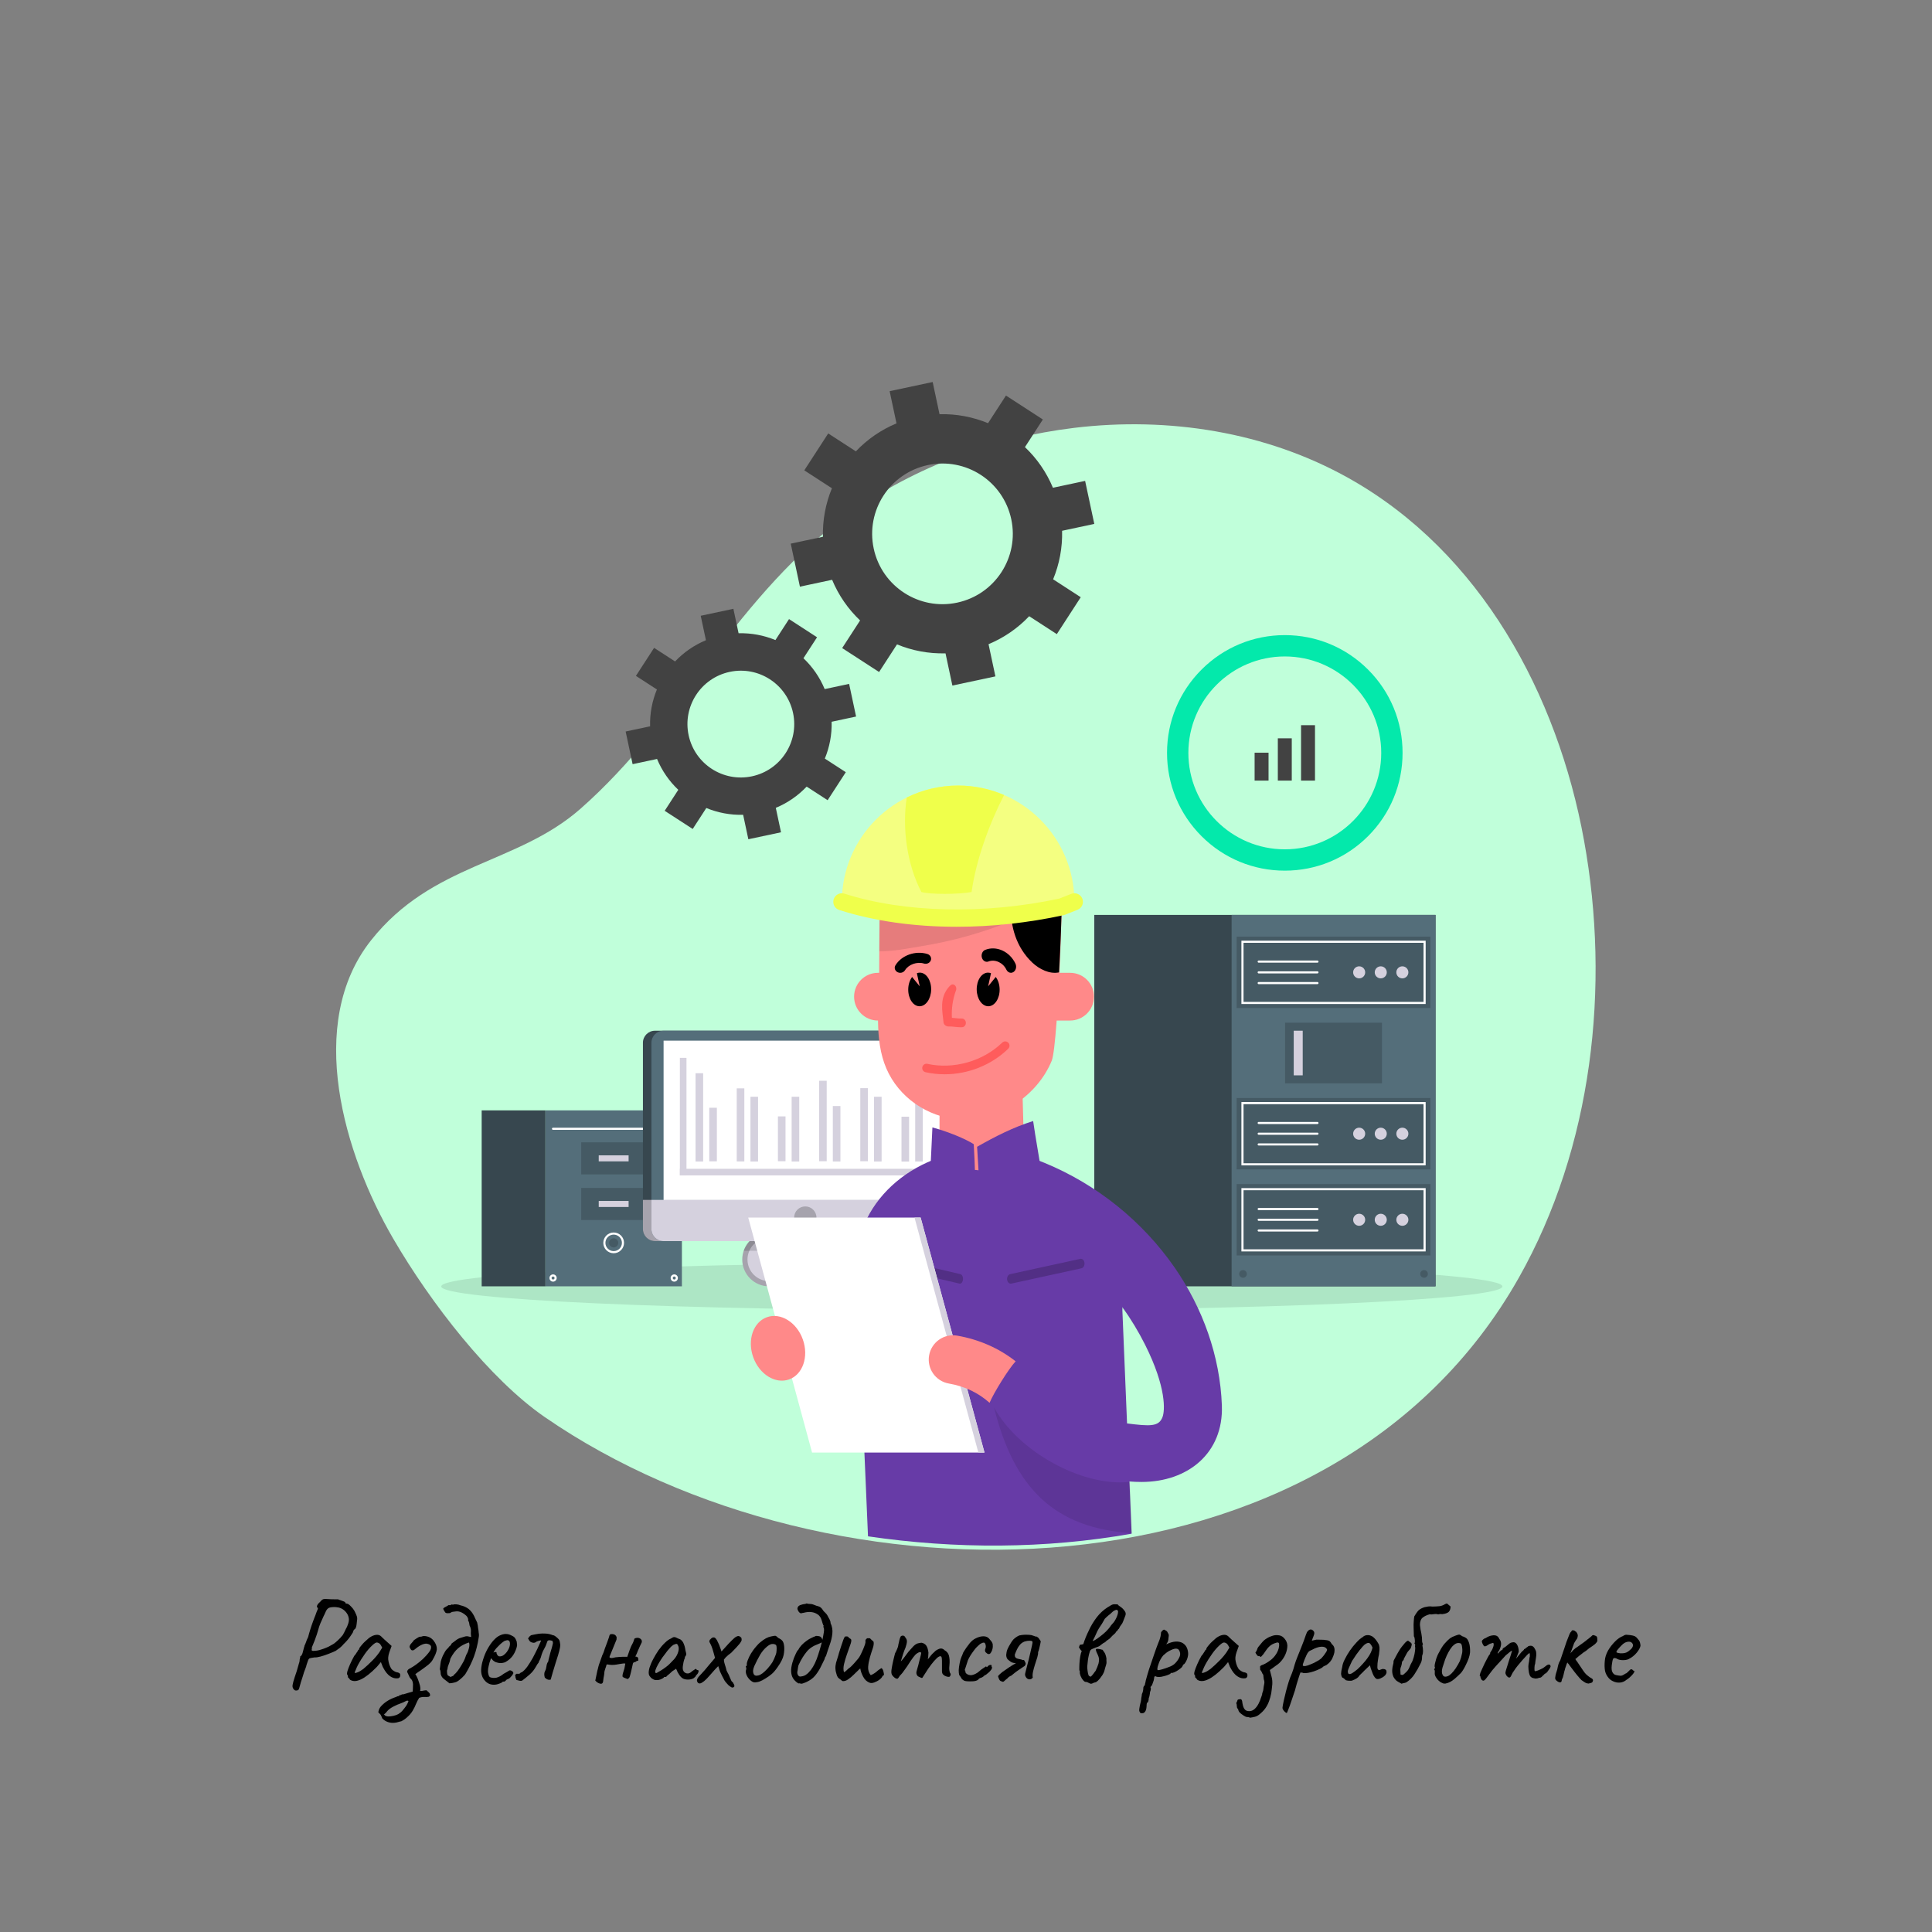 <?xml version="1.0" encoding="UTF-8" standalone="no"?><!DOCTYPE svg PUBLIC "-//W3C//DTD SVG 1.1//EN" "http://www.w3.org/Graphics/SVG/1.1/DTD/svg11.dtd"><svg width="1000px" height="1000px" version="1.1" xmlns="http://www.w3.org/2000/svg" xmlns:xlink="http://www.w3.org/1999/xlink" xml:space="preserve" xmlns:serif="http://www.serif.com/" style="fill-rule:evenodd;clip-rule:evenodd;stroke-linejoin:round;stroke-miterlimit:2;"><rect width="100%" height="100%" fill="#808080" stroke="none"/><g id="OBJECTS" transform="matrix(1.433,0,0,1.433,141.232,178.794)"><g transform="matrix(1,0,0,1,91.749,249.581)"><path d="M0,-35.766C-9.861,-35.766 -17.883,-27.744 -17.883,-17.883C-17.883,-8.022 -9.861,0.001 0,0.001C9.861,0.001 17.883,-8.022 17.883,-17.883C17.883,-27.744 9.861,-35.766 0,-35.766M0,4.769C-12.49,4.769 -22.652,-5.392 -22.652,-17.883C-22.652,-30.373 -12.49,-40.535 0,-40.535C12.49,-40.535 22.652,-30.373 22.652,-17.883C22.652,-5.392 12.49,4.769 0,4.769" style="fill:rgb(204,208,255);fill-rule:nonzero;"/></g><g transform="matrix(-0.702,-0.712,-0.712,0.702,88.612,227.93)"><rect x="2.243" y="-0.939" width="1.643" height="10.226" style="fill:rgb(204,208,255);"/></g><g transform="matrix(-0.702,-0.712,-0.712,0.702,84.334,229.693)"><rect x="-8.121" y="3.397" width="10.226" height="1.638" style="fill:rgb(204,208,255);"/></g><g transform="matrix(-0.72,-0.694,-0.694,0.72,100.539,223.501)"><rect x="-8.228" y="3.318" width="10.226" height="1.638" style="fill:rgb(204,208,255);"/></g><g transform="matrix(-0.72,-0.694,-0.694,0.72,105.108,233.746)"><rect x="2.139" y="-0.862" width="1.636" height="10.227" style="fill:rgb(204,208,255);"/></g><g transform="matrix(-0.948,-0.318,-0.318,0.948,98.331,221.581)"><rect x="2.253" y="-0.367" width="1.64" height="24.255" style="fill:rgb(204,208,255);"/></g><g transform="matrix(1,0,0,1,289.375,453.957)"><path d="M0,-424.174C-29.034,-420.665 -57.271,-410.153 -80.701,-393.55C-121.335,-364.755 -141.649,-318.759 -178.321,-286.555C-201.219,-266.447 -231.756,-267.038 -253.9,-239.096C-277.738,-209.019 -263.642,-161.784 -245.868,-131.266C-232.266,-107.912 -211.03,-80.57 -191.134,-66.856C-88.153,4.125 92.626,3.197 160.647,-117.177C187.271,-164.293 193.812,-222.376 184.217,-275.159C174.657,-327.753 147.028,-379.209 99.208,-406.019C69.38,-422.742 34.139,-428.299 0,-424.174" style="fill:rgb(192,255,218);fill-rule:nonzero;"/></g><g opacity="0.1"><g transform="matrix(0,-1,-1,0,252.467,148.244)"><path d="M-191.647,-191.647C-196.42,-191.647 -200.291,-105.843 -200.291,-0C-200.291,105.844 -196.42,191.647 -191.647,191.647C-186.874,191.647 -183.003,105.844 -183.003,-0C-183.003,-105.843 -186.874,-191.647 -191.647,-191.647" style="fill-rule:nonzero;"/></g></g><g transform="matrix(1,0,0,1,247.163,43.16)"><path d="M0,49.744C-13.721,52.668 -27.214,43.916 -30.139,30.196C-33.064,16.475 -24.312,2.981 -10.59,0.056C3.13,-2.868 16.624,5.884 19.548,19.605C22.473,33.326 13.721,46.82 0,49.744M37.909,23.789L49.538,21.31L46.225,5.77L34.596,8.249C32.247,2.595 28.768,-2.37 24.491,-6.431L30.962,-16.41L17.632,-25.056L11.16,-15.077C5.707,-17.327 -0.245,-18.479 -6.365,-18.319L-8.844,-29.948L-24.384,-26.636L-21.906,-15.006C-27.56,-12.657 -32.525,-9.178 -36.586,-4.901L-46.564,-11.373L-55.211,1.958L-45.232,8.43C-47.482,13.883 -48.634,19.834 -48.474,25.955L-60.103,28.434L-56.79,43.974L-45.161,41.495C-42.812,47.149 -39.333,52.114 -35.056,56.176L-41.528,66.154L-28.197,74.801L-21.725,64.822C-16.272,67.072 -10.32,68.223 -4.2,68.063L-1.721,79.692L13.819,76.38L11.341,64.75C16.995,62.401 21.959,58.923 26.021,54.645L36,61.117L44.646,47.786L34.667,41.314C36.917,35.862 38.069,29.91 37.909,23.789" style="fill:rgb(66,66,66);fill-rule:nonzero;"/></g><g transform="matrix(1,0,0,1,173.053,117.869)"><path d="M0,37.763C-10.416,39.983 -20.66,33.339 -22.88,22.923C-25.1,12.507 -18.456,2.263 -8.04,0.043C2.376,-2.178 12.62,4.467 14.84,14.883C17.061,25.299 10.417,35.543 0,37.763M37.606,16.178L35.092,4.38L26.263,6.262C24.48,1.97 21.839,-1.8 18.592,-4.883L23.505,-12.458L13.385,-19.022L8.472,-11.446C4.333,-13.154 -0.186,-14.029 -4.833,-13.907L-6.714,-22.735L-18.511,-20.22L-16.629,-11.392C-20.922,-9.609 -24.691,-6.968 -27.774,-3.72L-35.349,-8.634L-41.913,1.486L-34.338,6.399C-36.046,10.539 -36.92,15.057 -36.798,19.703L-45.626,21.585L-43.112,33.383L-34.284,31.501C-32.5,35.793 -29.859,39.562 -26.612,42.645L-31.525,50.221L-21.405,56.784L-16.492,49.209C-12.353,50.917 -7.834,51.791 -3.188,51.669L-1.306,60.498L10.491,57.983L8.609,49.155C12.901,47.371 16.67,44.731 19.753,41.483L27.329,46.397L33.893,36.277L26.317,31.363C28.025,27.224 28.899,22.706 28.778,18.059L37.606,16.178Z" style="fill:rgb(66,66,66);fill-rule:nonzero;"/></g><g transform="matrix(1,0,0,1,365.512,182.005)"><path d="M0,-69.664C-19.206,-69.664 -34.832,-54.039 -34.832,-34.832C-34.832,-15.625 -19.206,0 0,0C19.207,0 34.832,-15.625 34.832,-34.832C34.832,-54.039 19.207,-69.664 0,-69.664M0,7.706C-11.361,7.706 -22.044,3.281 -30.078,-4.753C-38.112,-12.788 -42.537,-23.47 -42.537,-34.832C-42.537,-46.194 -38.112,-56.876 -30.078,-64.911C-22.044,-72.945 -11.361,-77.37 0,-77.37C11.362,-77.37 22.045,-72.945 30.079,-64.911C38.113,-56.876 42.538,-46.194 42.538,-34.832C42.538,-23.47 38.113,-12.788 30.079,-4.753C22.045,3.281 11.362,7.706 0,7.706" style="fill:rgb(3,233,171);fill-rule:nonzero;"/></g><g transform="matrix(-1,0,0,1,714.247,-195.719)"><rect x="354.607" y="342.819" width="5.033" height="10.081" style="fill:rgb(66,66,66);"/></g><g transform="matrix(-1,0,0,1,731.024,-200.906)"><rect x="362.995" y="342.819" width="5.034" height="15.268" style="fill:rgb(66,66,66);"/></g><g transform="matrix(-1,0,0,1,747.803,-205.653)"><rect x="371.385" y="342.819" width="5.033" height="20.015" style="fill:rgb(66,66,66);"/></g><g transform="matrix(-1,0,0,1,246.202,116.149)"><rect x="98.454" y="160.15" width="49.294" height="63.551" style="fill:rgb(84,110,122);"/></g><g transform="matrix(1,0,0,1,101.212,337.394)"><path d="M0,-1.089C-0.3,-1.089 -0.545,-0.845 -0.545,-0.544C-0.545,-0.244 -0.3,0 0,0C0.3,0 0.545,-0.244 0.545,-0.544C0.545,-0.845 0.3,-1.089 0,-1.089M0,0.764C-0.721,0.764 -1.308,0.177 -1.308,-0.544C-1.308,-1.265 -0.721,-1.853 0,-1.853C0.721,-1.853 1.308,-1.265 1.308,-0.544C1.308,0.177 0.721,0.764 0,0.764" style="fill:white;fill-rule:nonzero;"/></g><g transform="matrix(1,0,0,1,144.989,337.394)"><path d="M0,-1.089C-0.3,-1.089 -0.545,-0.845 -0.545,-0.544C-0.545,-0.244 -0.3,0 0,0C0.3,0 0.545,-0.244 0.545,-0.544C0.545,-0.845 0.3,-1.089 0,-1.089M0,0.764C-0.721,0.764 -1.308,0.177 -1.308,-0.544C-1.308,-1.265 -0.721,-1.853 0,-1.853C0.721,-1.853 1.308,-1.265 1.308,-0.544C1.308,0.177 0.721,0.764 0,0.764" style="fill:white;fill-rule:nonzero;"/></g><g transform="matrix(1,0,0,1,123.1,327.134)"><path d="M0,-5.962C-1.644,-5.962 -2.981,-4.624 -2.981,-2.981C-2.981,-1.336 -1.644,0 0,0C1.644,0 2.981,-1.336 2.981,-2.981C2.981,-4.624 1.644,-5.962 0,-5.962M0,0.764C-2.064,0.764 -3.744,-0.916 -3.744,-2.981C-3.744,-5.045 -2.064,-6.726 0,-6.726C2.064,-6.726 3.744,-5.045 3.744,-2.981C3.744,-0.916 2.064,0.764 0,0.764" style="fill:white;fill-rule:nonzero;"/></g><g transform="matrix(0,-1,-1,0,123.101,322.502)"><path d="M-1.651,-1.651C-2.563,-1.651 -3.302,-0.912 -3.302,0C-3.302,0.912 -2.563,1.651 -1.651,1.651C-0.739,1.651 0,0.912 0,0C0,-0.912 -0.739,-1.651 -1.651,-1.651" style="fill:rgb(69,90,100);fill-rule:nonzero;"/></g><g transform="matrix(1,0,0,1,145.009,282.562)"><path d="M0,0.764L-43.818,0.764C-44.028,0.764 -44.199,0.592 -44.199,0.382C-44.199,0.171 -44.028,0 -43.818,0L0,0C0.21,0 0.381,0.171 0.381,0.382C0.381,0.592 0.21,0.764 0,0.764" style="fill:white;fill-rule:nonzero;"/></g><g transform="matrix(-1,0,0,1,246.201,120.211)"><rect x="111.381" y="184.105" width="23.439" height="11.579" style="fill:rgb(69,90,100);"/></g><g transform="matrix(1,0,0,1,0,120.211)"><rect x="117.704" y="188.807" width="10.793" height="2.175" style="fill:rgb(213,209,222);"/></g><g transform="matrix(-1,0,0,1,246.201,87.259)"><rect x="111.381" y="200.581" width="23.439" height="11.579" style="fill:rgb(69,90,100);"/></g><g transform="matrix(1,0,0,1,0,87.259)"><rect x="117.704" y="205.283" width="10.793" height="2.175" style="fill:rgb(213,209,222);"/></g><g transform="matrix(1,0,0,1,0,116.149)"><rect x="75.424" y="160.15" width="23.029" height="63.551" style="fill:rgb(55,71,79);"/></g><g transform="matrix(-1,0,0,1,716.673,45.547)"><rect x="296.701" y="160.15" width="123.271" height="134.153" style="fill:rgb(55,71,79);"/></g><g transform="matrix(-1,0,0,1,766.23,45.547)"><rect x="346.298" y="160.15" width="73.634" height="134.153" style="fill:rgb(84,110,122);"/></g><g transform="matrix(-1,0,0,1,766.23,-47.119)"><rect x="348.118" y="260.666" width="69.994" height="25.787" style="fill:rgb(69,90,100);"/></g><g transform="matrix(1,0,0,1,0,-47.118)"><path d="M350.604,284.229L415.626,284.229L415.626,262.888L350.604,262.888L350.604,284.229ZM416.39,284.992L349.84,284.992L349.84,262.126L416.39,262.126L416.39,284.992Z" style="fill:white;fill-rule:nonzero;"/></g><g transform="matrix(1,0,0,1,377.305,222.186)"><path d="M0,0.763L-21.224,0.763C-21.435,0.763 -21.605,0.592 -21.605,0.381C-21.605,0.171 -21.435,0 -21.224,0L0,0C0.211,0 0.382,0.171 0.382,0.381C0.382,0.592 0.211,0.763 0,0.763" style="fill:white;fill-rule:nonzero;"/></g><g transform="matrix(1,0,0,1,377.305,226.059)"><path d="M0,0.763L-21.224,0.763C-21.435,0.763 -21.605,0.592 -21.605,0.382C-21.605,0.171 -21.435,0 -21.224,0L0,0C0.211,0 0.382,0.171 0.382,0.382C0.382,0.592 0.211,0.763 0,0.763" style="fill:white;fill-rule:nonzero;"/></g><g transform="matrix(1,0,0,1,377.305,229.933)"><path d="M0,0.763L-21.224,0.763C-21.435,0.763 -21.605,0.592 -21.605,0.381C-21.605,0.171 -21.435,0 -21.224,0L0,0C0.211,0 0.382,0.171 0.382,0.381C0.382,0.592 0.211,0.763 0,0.763" style="fill:white;fill-rule:nonzero;"/></g><g transform="matrix(0,-1,-1,0,392.373,224.265)"><path d="M-2.176,-2.176C-3.378,-2.176 -4.351,-1.202 -4.351,-0.001C-4.351,1.201 -3.378,2.176 -2.176,2.176C-0.974,2.176 -0.001,1.201 -0.001,-0.001C-0.001,-1.202 -0.974,-2.176 -2.176,-2.176" style="fill:rgb(213,209,222);fill-rule:nonzero;"/></g><g transform="matrix(0,-1,-1,0,400.174,224.265)"><path d="M-2.176,-2.176C-3.378,-2.176 -4.351,-1.201 -4.351,0C-4.351,1.201 -3.378,2.176 -2.176,2.176C-0.974,2.176 -0.001,1.201 -0.001,0C-0.001,-1.201 -0.974,-2.176 -2.176,-2.176" style="fill:rgb(213,209,222);fill-rule:nonzero;"/></g><g transform="matrix(0,-1,-1,0,407.973,224.265)"><path d="M-2.176,-2.176C-3.378,-2.176 -4.351,-1.201 -4.351,0C-4.351,1.201 -3.378,2.176 -2.176,2.176C-0.974,2.176 -0.001,1.201 -0.001,0C-0.001,-1.201 -0.974,-2.176 -2.176,-2.176" style="fill:rgb(213,209,222);fill-rule:nonzero;"/></g><g transform="matrix(-1,0,0,1,766.23,69.451)"><rect x="348.118" y="202.381" width="69.994" height="25.787" style="fill:rgb(69,90,100);"/></g><g transform="matrix(1,0,0,1,0,69.451)"><path d="M350.604,225.945L415.626,225.945L415.626,204.605L350.604,204.605L350.604,225.945ZM416.39,226.708L349.84,226.708L349.84,203.841L416.39,203.841L416.39,226.708Z" style="fill:white;fill-rule:nonzero;"/></g><g transform="matrix(1,0,0,1,377.305,280.47)"><path d="M0,0.764L-21.224,0.764C-21.435,0.764 -21.605,0.592 -21.605,0.382C-21.605,0.171 -21.435,0 -21.224,0L0,0C0.211,0 0.382,0.171 0.382,0.382C0.382,0.592 0.211,0.764 0,0.764" style="fill:white;fill-rule:nonzero;"/></g><g transform="matrix(1,0,0,1,377.305,284.342)"><path d="M0,0.764L-21.224,0.764C-21.435,0.764 -21.605,0.593 -21.605,0.382C-21.605,0.172 -21.435,0 -21.224,0L0,0C0.211,0 0.382,0.172 0.382,0.382C0.382,0.593 0.211,0.764 0,0.764" style="fill:white;fill-rule:nonzero;"/></g><g transform="matrix(1,0,0,1,377.305,288.216)"><path d="M0,0.764L-21.224,0.764C-21.435,0.764 -21.605,0.593 -21.605,0.382C-21.605,0.172 -21.435,0 -21.224,0L0,0C0.211,0 0.382,0.172 0.382,0.382C0.382,0.593 0.211,0.764 0,0.764" style="fill:white;fill-rule:nonzero;"/></g><g transform="matrix(0,-1,-1,0,392.374,282.55)"><path d="M-2.176,-2.175C-3.377,-2.175 -4.351,-1.201 -4.351,-0C-4.351,1.202 -3.377,2.176 -2.176,2.176C-0.974,2.176 0,1.202 0,-0C0,-1.201 -0.974,-2.175 -2.176,-2.175" style="fill:rgb(213,209,222);fill-rule:nonzero;"/></g><g transform="matrix(0,-1,-1,0,400.174,282.549)"><path d="M-2.176,-2.176C-3.377,-2.176 -4.352,-1.2 -4.352,0C-4.352,1.201 -3.377,2.176 -2.176,2.176C-0.974,2.176 -0,1.201 -0,0C-0,-1.2 -0.974,-2.176 -2.176,-2.176" style="fill:rgb(213,209,222);fill-rule:nonzero;"/></g><g transform="matrix(0,-1,-1,0,407.974,282.549)"><path d="M-2.176,-2.176C-3.377,-2.176 -4.352,-1.2 -4.352,0C-4.352,1.201 -3.377,2.176 -2.176,2.176C-0.974,2.176 -0,1.201 -0,0C-0,-1.2 -0.974,-2.176 -2.176,-2.176" style="fill:rgb(213,209,222);fill-rule:nonzero;"/></g><g transform="matrix(-1,0,0,1,766.23,131.625)"><rect x="348.118" y="171.294" width="69.994" height="25.787" style="fill:rgb(69,90,100);"/></g><g transform="matrix(1,0,0,1,0,131.625)"><path d="M350.604,194.857L415.626,194.857L415.626,173.517L350.604,173.517L350.604,194.857ZM416.39,195.621L349.84,195.621L349.84,172.754L416.39,172.754L416.39,195.621Z" style="fill:white;fill-rule:nonzero;"/></g><g transform="matrix(1,0,0,1,377.305,311.557)"><path d="M0,0.764L-21.224,0.764C-21.435,0.764 -21.605,0.592 -21.605,0.382C-21.605,0.171 -21.435,0 -21.224,0L0,0C0.211,0 0.382,0.171 0.382,0.382C0.382,0.592 0.211,0.764 0,0.764" style="fill:white;fill-rule:nonzero;"/></g><g transform="matrix(1,0,0,1,377.305,315.429)"><path d="M0,0.764L-21.224,0.764C-21.435,0.764 -21.605,0.593 -21.605,0.382C-21.605,0.172 -21.435,0 -21.224,0L0,0C0.211,0 0.382,0.172 0.382,0.382C0.382,0.593 0.211,0.764 0,0.764" style="fill:white;fill-rule:nonzero;"/></g><g transform="matrix(1,0,0,1,377.305,319.303)"><path d="M0,0.764L-21.224,0.764C-21.435,0.764 -21.605,0.593 -21.605,0.382C-21.605,0.172 -21.435,0 -21.224,0L0,0C0.211,0 0.382,0.172 0.382,0.382C0.382,0.593 0.211,0.764 0,0.764" style="fill:white;fill-rule:nonzero;"/></g><g transform="matrix(0,-1,-1,0,392.374,313.637)"><path d="M-2.176,-2.175C-3.377,-2.175 -4.351,-1.201 -4.351,-0C-4.351,1.202 -3.377,2.176 -2.176,2.176C-0.974,2.176 0,1.202 0,-0C0,-1.201 -0.974,-2.175 -2.176,-2.175" style="fill:rgb(213,209,222);fill-rule:nonzero;"/></g><g transform="matrix(0,-1,-1,0,400.174,313.636)"><path d="M-2.176,-2.176C-3.377,-2.176 -4.352,-1.2 -4.352,0C-4.352,1.201 -3.377,2.176 -2.176,2.176C-0.974,2.176 -0,1.201 -0,0C-0,-1.2 -0.974,-2.176 -2.176,-2.176" style="fill:rgb(213,209,222);fill-rule:nonzero;"/></g><g transform="matrix(0,-1,-1,0,407.974,313.636)"><path d="M-2.176,-2.176C-3.377,-2.176 -4.352,-1.2 -4.352,0C-4.352,1.201 -3.377,2.176 -2.176,2.176C-0.974,2.176 -0,1.201 -0,0C-0,-1.2 -0.974,-2.176 -2.176,-2.176" style="fill:rgb(213,209,222);fill-rule:nonzero;"/></g><g transform="matrix(-1,0,0,1,766.229,11.166)"><rect x="365.608" y="233.468" width="35.013" height="21.898" style="fill:rgb(69,90,100);"/></g><g transform="matrix(-1,0,0,1,740.722,11.167)"><rect x="368.737" y="236.355" width="3.248" height="16.123" style="fill:rgb(213,209,222);"/></g><g transform="matrix(0,-1,-1,0,350.419,333.984)"><path d="M-1.384,-1.384C-2.149,-1.384 -2.768,-0.764 -2.768,0C-2.768,0.764 -2.149,1.384 -1.384,1.384C-0.62,1.384 0,0.764 0,0C0,-0.764 -0.62,-1.384 -1.384,-1.384" style="fill:rgb(69,90,100);fill-rule:nonzero;"/></g><g transform="matrix(0,-1,-1,0,415.811,333.985)"><path d="M-1.384,-1.384C-2.149,-1.384 -2.768,-0.765 -2.768,0C-2.768,0.764 -2.149,1.384 -1.384,1.384C-0.62,1.384 0,0.764 0,0C0,-0.765 -0.62,-1.384 -1.384,-1.384" style="fill:rgb(69,90,100);fill-rule:nonzero;"/></g><g transform="matrix(1,0,0,1,179.306,338.903)"><path d="M0,-17.474L19.579,-17.474C17.711,-15.871 16.526,-13.496 16.526,-10.842C16.526,-6.017 20.438,-2.105 25.264,-2.105L31.264,-2.105C31.845,-2.105 32.316,-1.634 32.316,-1.053C32.316,-0.471 31.845,0 31.264,0L0,0C-4.825,0 -8.737,-3.911 -8.737,-8.737C-8.737,-13.562 -4.825,-17.474 0,-17.474" style="fill:rgb(213,209,222);fill-rule:nonzero;"/></g><g transform="matrix(1,0,0,1,179.224,320.482)"><path d="M0,19.368L31.845,19.368C32.368,19.368 32.792,18.944 32.792,18.421C32.792,17.897 32.368,17.473 31.845,17.473L0,17.473C-4.295,17.473 -7.79,13.979 -7.79,9.684C-7.79,5.389 -4.295,1.894 0,1.894C0.523,1.894 0.947,1.471 0.947,0.947C0.947,0.424 0.523,0 0,0C-5.34,0 -9.685,4.345 -9.685,9.684C-9.685,15.024 -5.34,19.368 0,19.368" style="fill:rgb(166,163,173);fill-rule:nonzero;"/></g><g opacity="0.15"><g transform="matrix(1,0,0,1,195.895,320.481)"><path d="M0,6.543L-25.831,6.543C-24.522,2.741 -20.913,0 -16.671,0C-16.148,0 -15.724,0.424 -15.724,0.947L2.99,0.947C1.369,2.338 0.264,4.312 0,6.543" style="fill-rule:nonzero;"/></g></g><g transform="matrix(1,0,0,1,240.466,247.527)"><path d="M0,75.989L-102.453,75.989C-104.853,75.989 -106.798,74.044 -106.798,71.643L-106.798,4.345C-106.798,1.946 -104.853,0 -102.453,0L0,0C2.4,0 4.346,1.946 4.346,4.345L4.346,71.643C4.346,74.044 2.4,75.989 0,75.989" style="fill:rgb(55,71,79);fill-rule:nonzero;"/></g><g transform="matrix(1,0,0,1,244.811,323.516)"><path d="M0,-14.873L0,-4.346C0,-1.945 -1.945,0 -4.346,0L-106.798,0C-109.198,0 -111.144,-1.945 -111.144,-4.346L-111.144,-14.873L0,-14.873Z" style="fill:rgb(166,163,173);fill-rule:nonzero;"/></g><g transform="matrix(1,0,0,1,243.541,247.527)"><path d="M0,75.989L-102.453,75.989C-104.853,75.989 -106.798,74.044 -106.798,71.643L-106.798,4.345C-106.798,1.946 -104.853,0 -102.453,0L0,0C2.4,0 4.346,1.946 4.346,4.345L4.346,71.643C4.346,74.044 2.4,75.989 0,75.989" style="fill:rgb(84,110,122);fill-rule:nonzero;"/></g><g transform="matrix(-1,0,0,1,384.56,59.822)"><rect x="141.128" y="191.292" width="102.304" height="57.594" style="fill:white;"/></g><g transform="matrix(-1,0,0,1,308.096,57.64)"><rect x="152.676" y="205.24" width="2.744" height="31.88" style="fill:rgb(213,209,222);"/></g><g transform="matrix(-1,0,0,0.709,318.004,129.83)"><rect x="157.63" y="205.24" width="2.744" height="27.305" style="fill:rgb(213,209,222);"/></g><g transform="matrix(-1,0,0,0.967,337.85,69.87)"><rect x="167.553" y="205.24" width="2.744" height="27.305" style="fill:rgb(213,209,222);"/></g><g transform="matrix(-1,0,0,1,347.756,66.134)"><rect x="172.506" y="205.24" width="2.744" height="23.386" style="fill:rgb(213,209,222);"/></g><g transform="matrix(-1,0,0,0.593,367.602,156.762)"><rect x="182.429" y="205.24" width="2.744" height="27.305" style="fill:rgb(213,209,222);"/></g><g transform="matrix(-1,0,0,1,377.508,66.134)"><rect x="187.382" y="205.24" width="2.744" height="23.386" style="fill:rgb(213,209,222);"/></g><g transform="matrix(-1,0,0,1.243,397.356,10.485)"><rect x="197.306" y="205.24" width="2.744" height="23.386" style="fill:rgb(213,209,222);"/></g><g transform="matrix(-1,0,0,1,407.262,69.491)"><rect x="202.259" y="205.24" width="2.744" height="20.029" style="fill:rgb(213,209,222);"/></g><g transform="matrix(1,0,0,1,0,66.134)"><rect x="217.135" y="205.24" width="2.744" height="23.386" style="fill:rgb(213,209,222);"/></g><g transform="matrix(1,0,0,1.318,0,-2.235)"><rect x="212.182" y="205.24" width="2.744" height="20.029" style="fill:rgb(213,209,222);"/></g><g transform="matrix(1,0,0,1,0,62.215)"><rect x="232.011" y="205.24" width="2.745" height="27.305" style="fill:rgb(213,209,222);"/></g><g transform="matrix(1,0,0,0.693,0,136.351)"><rect x="227.059" y="205.24" width="2.744" height="23.386" style="fill:rgb(213,209,222);"/></g><g transform="matrix(-1,0,0,1,385.163,97.179)"><rect x="147.016" y="200.218" width="91.131" height="2.385" style="fill:rgb(213,209,222);"/></g><g transform="matrix(-1,0,0,1,296.418,57.113)"><rect x="147.017" y="200.218" width="2.384" height="42.451" style="fill:rgb(213,209,222);"/></g><g transform="matrix(1,0,0,1,247.887,323.516)"><path d="M0,-14.873L0,-4.346C0,-1.945 -1.946,0 -4.346,0L-106.798,0C-109.198,0 -111.144,-1.945 -111.144,-4.346L-111.144,-14.873L0,-14.873Z" style="fill:rgb(213,209,222);fill-rule:nonzero;"/></g><g transform="matrix(-1.24,0,0,1.24,192.315,319.049)"><path d="M0,-6.5C1.795,-6.5 3.25,-5.045 3.25,-3.25C3.25,-1.455 1.795,0 0,0C-1.795,0 -3.25,-1.455 -3.25,-3.25C-3.25,-5.045 -1.795,-6.5 0,-6.5" style="fill:rgb(166,163,173);fill-rule:nonzero;"/></g><g transform="matrix(1,0,0,1,321.338,336.532)"><path d="M0,50.542C-1.326,54.078 -4.529,53.884 -12.805,52.842L-14.521,11.307C-14.511,11.149 -14.503,10.991 -14.493,10.833C-11.398,15.168 -8.629,19.733 -6.271,24.443C1.475,39.914 0.884,48.332 0,50.542M4.443,-3.376C-7.168,-20.169 -23.747,-33.517 -42.63,-41.28C-47.824,-43.416 -53.688,-45.569 -59.343,-45.945C-86.138,-47.726 -109.122,-30.172 -110.679,-6.737L-106.373,93.617C-74.78,98.268 -42.214,98.184 -11.158,92.671L-11.938,73.808C-10.468,73.918 -9.005,73.98 -7.558,73.98C9.131,73.979 22.073,63.588 21.444,46.35C20.793,28.535 14.549,11.238 4.443,-3.376" style="fill:rgb(103,59,167);fill-rule:nonzero;"/></g><g transform="matrix(1,0,0,1,218.56,226.609)"><path d="M0,17.24L14.367,17.24L14.367,0L0,0C-4.761,0 -8.62,3.859 -8.62,8.62C-8.62,13.381 -4.761,17.24 0,17.24" style="fill:rgb(255,137,137);fill-rule:nonzero;"/></g><g transform="matrix(-0.969,-0.246,-0.246,0.969,237.173,291.463)"><path d="M-23.862,-41.224L6.64,-41.224L-3.806,0.371C-3.843,1.801 -22.5,6.324 -33.812,-6.022L-23.862,-41.224Z" style="fill:rgb(255,137,137);fill-rule:nonzero;"/></g><g transform="matrix(1,0,0,1,249.062,185.036)"><path d="M0,94.613C-0.43,94.597 -0.862,94.573 -1.295,94.54C-12.625,93.662 -22.997,86.563 -27.486,76.089C-31.934,65.708 -30.144,53.181 -30.062,42.201C-30.062,33.737 -29.937,25.27 -29.875,16.805C-29.849,13.294 -31.11,6.712 -29.787,3.516C-28.675,0.834 -29.294,2.04 -27.003,1.345C-20.97,-0.486 -11.474,1.345 -5.194,1.345L35.585,1.345C36.947,1.345 34.674,67.416 32.271,73.311C27.19,85.772 13.53,95.099 0,94.613" style="fill:rgb(255,137,137);fill-rule:nonzero;"/></g><g transform="matrix(1,0,0,1,287.963,226.609)"><path d="M0,17.24L-14.367,17.24L-14.367,0L0,0C4.761,0 8.62,3.859 8.62,8.62C8.62,13.381 4.761,17.24 0,17.24" style="fill:rgb(255,137,137);fill-rule:nonzero;"/></g><g transform="matrix(1.548,0,0,1.548,258.353,233.766)"><path d="M0,-1.467L0.669,-4.531C0.44,-4.619 0.202,-4.669 -0.045,-4.665C-1.521,-4.645 -2.694,-2.871 -2.664,-0.704C-2.634,1.462 -1.411,3.202 0.065,3.181C1.543,3.16 2.716,1.387 2.686,-0.78C2.669,-1.923 2.319,-2.943 1.778,-3.653L0,-1.467Z" style="fill-rule:nonzero;"/></g><g transform="matrix(1.262,0,0,1.484,266.587,216.704)"><path d="M0,6.673C-0.526,6.673 -1.035,6.394 -1.308,5.901C-2.242,4.204 -4.581,3.294 -6.417,3.918C-7.196,4.181 -8.043,3.764 -8.308,2.984C-8.572,2.205 -8.153,1.358 -7.374,1.094C-4.148,0 -0.339,1.482 1.305,4.463C1.701,5.183 1.438,6.09 0.718,6.487C0.489,6.613 0.243,6.673 0,6.673" style="fill-rule:nonzero;"/></g><g transform="matrix(1.548,0,0,1.548,233.652,233.766)"><path d="M0,-1.467L-0.668,-4.531C-0.44,-4.619 -0.202,-4.669 0.045,-4.665C1.522,-4.645 2.695,-2.871 2.664,-0.704C2.634,1.462 1.412,3.202 -0.065,3.181C-1.542,3.16 -2.715,1.387 -2.685,-0.78C-2.669,-1.923 -2.319,-2.943 -1.778,-3.653L0,-1.467Z" style="fill-rule:nonzero;"/></g><g transform="matrix(1.33,0,0,1.219,226.601,218.478)"><path d="M0,6.673C0.526,6.673 1.035,6.394 1.308,5.901C2.242,4.204 4.581,3.294 6.417,3.918C7.197,4.181 8.043,3.764 8.308,2.984C8.572,2.205 8.154,1.358 7.374,1.094C4.148,0 0.339,1.482 -1.304,4.463C-1.701,5.183 -1.438,6.09 -0.718,6.487C-0.489,6.613 -0.243,6.673 0,6.673" style="fill-rule:nonzero;"/></g><g transform="matrix(0.908,0,0,1.017,248.456,230.555)"><path d="M0,15.458C-0.786,15.458 -1.581,15.382 -2.354,15.308C-3.247,15.222 -4.088,15.141 -4.831,15.183C-5.646,15.208 -6.719,14.637 -6.82,13.831C-7.361,9.537 -8.489,5.053 -4.736,1.161C-4.109,0.511 -3.5,0 -2.713,0.327C-1.924,0.655 -1.551,1.561 -1.879,2.349C-3.163,5.434 -3.718,8.781 -3.507,12.107C-3.021,12.136 -2.536,12.182 -2.06,12.228C-1.169,12.312 -0.327,12.393 0.414,12.353C1.256,12.326 1.996,12.961 2.042,13.814C2.089,14.667 1.435,15.396 0.582,15.443C0.388,15.453 0.195,15.458 0,15.458" style="fill:rgb(255,92,92);fill-rule:nonzero;"/></g><g transform="matrix(1,0,0,1,242.648,251.225)"><path d="M0,12.035C-2.304,12.035 -4.614,11.792 -6.886,11.292C-7.721,11.108 -8.249,10.283 -8.065,9.448C-7.882,8.614 -7.055,8.084 -6.222,8.27C3.24,10.348 13.848,7.337 20.807,0.593C21.421,0 22.398,0.014 22.994,0.628C23.589,1.242 23.573,2.221 22.96,2.816C16.83,8.756 8.454,12.035 0,12.035" style="fill:rgb(255,92,92);fill-rule:nonzero;"/></g><g transform="matrix(1.24,0,0,1.029,284.549,227.183)"><path d="M0,-39.654L-11.775,-39.654C-13.167,-34.499 -14.315,-29.281 -14.47,-23.96C-14.676,-16.859 -12.925,-9.437 -8.226,-4.11C-6.261,-1.882 -3.246,0 -0.468,-0.711C0.398,-19.676 0.749,-39.654 0,-39.654" style="fill-rule:nonzero;"/></g><g opacity="0.1"><g transform="matrix(1,0,0,1,266.563,207.01)"><path d="M0,0.965C5.948,-1.436 11.743,-4.22 17.332,-7.37C-0.507,-6.542 -18.287,-4.452 -35.831,-1.118C-39.735,-0.377 -44.065,-10.946 -47.34,-8.693C-47.411,-8.645 -47.483,-8.582 -47.556,-8.511C-47.454,-7.262 -47.369,-6.104 -47.375,-5.169C-47.417,0.49 -47.485,6.15 -47.527,11.81C-42.535,11.911 -37.053,10.755 -32.253,9.975C-21.212,8.181 -10.372,5.152 0,0.965" style="fill-rule:nonzero;"/></g></g><g transform="matrix(1,0,0,1,289.51,170.571)"><path d="M0,30.398C0,37.471 -83.99,41.995 -83.99,30.398C-83.99,7.205 -65.188,-11.597 -41.995,-11.597C-18.802,-11.597 0,7.205 0,30.398" style="fill:rgb(244,255,129);fill-rule:nonzero;"/></g><g transform="matrix(1,0,0,1,246.952,197.464)"><path d="M0,12.516C-15.266,12.516 -29.803,10.486 -42.377,6.452C-44.005,5.93 -44.901,4.188 -44.379,2.56C-43.857,0.933 -42.111,0.039 -40.487,0.559C-18.904,7.482 10.086,8.142 37.112,2.335L41.419,0.628C43.008,0 44.806,0.778 45.436,2.366C46.064,3.955 45.287,5.753 43.698,6.383L39.153,8.183C38.997,8.245 38.833,8.294 38.668,8.33C25.753,11.126 12.626,12.516 0,12.516" style="fill:rgb(239,255,75);fill-rule:nonzero;"/></g><g transform="matrix(1,0,0,1,264.117,194.905)"><path d="M0,-32.519C-5.093,-34.713 -10.705,-35.931 -16.603,-35.931C-23.261,-35.931 -29.556,-34.379 -35.149,-31.621C-36.888,-20.615 -35.054,-7.342 -29.864,2.527C-26.77,3.412 -16.603,3.412 -11.74,2.527C-10.093,-9.107 -5.445,-21.904 0,-32.519" style="fill:rgb(239,255,75);fill-rule:nonzero;"/></g><g transform="matrix(0.469,-0.956,-0.939,-0.46,278.827,285.595)"><path d="M-13.356,-5.729C-8.387,-2.307 -2.118,2.487 2.851,5.909C-1.941,11.073 -7.564,15.369 -13.356,19.379C-17.784,16.865 -21.977,14.356 -26.406,11.843C-21.024,5.864 -18.738,0.25 -13.356,-5.729" style="fill:rgb(103,59,167);fill-rule:nonzero;"/></g><g transform="matrix(0.949,-0.56,-0.546,-0.926,259.695,302.896)"><path d="M-7.361,-2.217C-7.372,-2.213 -1.015,9.435 1.524,14.609C0.137,17.479 -3.666,22.675 -7.361,26.521C-7.361,26.521 -20.025,6.79 -19.77,6.892C-15.756,4.419 -11.374,0.256 -7.361,-2.217" style="fill:rgb(103,59,167);fill-rule:nonzero;"/></g><g transform="matrix(1,0,0,1.563,248.179,329.787)"><path d="M0,5.823C-0.055,5.823 -0.109,5.818 -0.165,5.809L-23.815,2.274C-24.418,2.184 -24.835,1.622 -24.745,1.018C-24.654,0.415 -24.089,0 -23.488,0.089L0.162,3.625C0.766,3.714 1.182,4.277 1.091,4.881C1.01,5.428 0.538,5.823 0,5.823" style="fill:rgb(82,47,133);fill-rule:nonzero;"/></g><g transform="matrix(1.194,0,0,1.563,266.515,329.769)"><path d="M0,5.836C-0.53,5.836 -0.999,5.452 -1.089,4.912C-1.189,4.311 -0.782,3.74 -0.181,3.641L21.038,0.105C21.648,0 22.21,0.412 22.31,1.013C22.41,1.614 22.003,2.185 21.401,2.284L0.183,5.82C0.121,5.83 0.06,5.836 0,5.836" style="fill:rgb(82,47,133);fill-rule:nonzero;"/></g><g transform="matrix(-1,0,0,1,171.702,315.02)"><path d="M-85.336,84.874L-23.064,84.874L0,0L-62.272,0L-85.336,84.874Z" style="fill:white;fill-rule:nonzero;"/></g><g transform="matrix(-1,0,0,1,254.828,399.894)"><path d="M20.854,-84.874L23.064,-84.874L-0,0L-2.21,0L20.854,-84.874Z" style="fill:rgb(213,209,222);fill-rule:nonzero;"/></g><g transform="matrix(1,0,0,1,268.291,371.818)"><path d="M0,-4.883C-6.06,-9.63 -13.132,-12.745 -21.083,-14.149C-25.857,-14.991 -30.41,-11.803 -31.252,-7.029C-32.095,-2.256 -28.908,2.297 -24.134,3.139C-18.356,4.159 -13.537,6.444 -9.419,10.108C-7.979,6.617 -2.546,-2.16 0,-4.883" style="fill:rgb(255,137,137);fill-rule:nonzero;"/></g><g opacity="0.1"><g transform="matrix(1,0,0,1,309.402,402.109)"><path d="M0,8.394C-17.24,10.163 -40.227,-2.657 -48.909,-18.507C-41.648,10.645 -27.131,25.112 0.886,26.901C0.886,26.901 0.29,8.421 0,8.394" style="fill-rule:nonzero;"/></g></g><g transform="matrix(-0.334,-0.942,-0.942,0.334,176.466,354.849)"><path d="M-8.975,-12.707C-15.567,-12.707 -20.91,-8.443 -20.91,-3.184C-20.91,2.074 -15.566,6.338 -8.975,6.337C-2.382,6.338 2.961,2.074 2.96,-3.184C2.96,-8.444 -2.383,-12.707 -8.975,-12.707" style="fill:rgb(255,137,137);fill-rule:nonzero;"/></g><g transform="matrix(0.698,0,0,0.698,-78.894,-106.803)"><g transform="matrix(66.667,0,0,66.667,117.679,845.87)"><path d="M0.11,0.048C0.102,0.048 0.095,0.044 0.09,0.035C0.086,0.031 0.084,0.025 0.083,0.018C0.082,0.011 0.084,-0.001 0.089,-0.02C0.094,-0.038 0.103,-0.066 0.116,-0.104C0.123,-0.129 0.128,-0.148 0.132,-0.16C0.136,-0.171 0.138,-0.18 0.138,-0.185C0.138,-0.192 0.139,-0.199 0.141,-0.203C0.142,-0.209 0.143,-0.213 0.143,-0.218C0.147,-0.218 0.151,-0.222 0.155,-0.229C0.159,-0.236 0.162,-0.246 0.165,-0.259C0.168,-0.27 0.17,-0.28 0.172,-0.286C0.175,-0.294 0.176,-0.298 0.176,-0.301C0.179,-0.306 0.183,-0.315 0.187,-0.326C0.19,-0.337 0.196,-0.351 0.204,-0.367C0.209,-0.387 0.215,-0.408 0.222,-0.43C0.229,-0.451 0.235,-0.471 0.243,-0.491C0.25,-0.509 0.255,-0.524 0.26,-0.535C0.267,-0.556 0.273,-0.57 0.277,-0.579C0.281,-0.587 0.281,-0.592 0.277,-0.595C0.272,-0.598 0.271,-0.604 0.274,-0.612C0.277,-0.62 0.284,-0.629 0.296,-0.639C0.303,-0.648 0.31,-0.654 0.315,-0.658C0.32,-0.661 0.327,-0.663 0.336,-0.663C0.344,-0.663 0.356,-0.662 0.372,-0.661C0.384,-0.66 0.397,-0.66 0.41,-0.66L0.436,-0.66C0.442,-0.657 0.449,-0.655 0.458,-0.652C0.467,-0.649 0.474,-0.646 0.482,-0.643C0.489,-0.64 0.492,-0.638 0.492,-0.636C0.492,-0.632 0.494,-0.629 0.497,-0.628C0.5,-0.627 0.503,-0.627 0.506,-0.626C0.511,-0.626 0.517,-0.623 0.525,-0.616C0.533,-0.609 0.541,-0.6 0.55,-0.59C0.559,-0.579 0.565,-0.568 0.57,-0.557C0.575,-0.546 0.58,-0.535 0.583,-0.525C0.586,-0.515 0.585,-0.501 0.582,-0.482C0.581,-0.472 0.58,-0.462 0.578,-0.452C0.575,-0.442 0.573,-0.435 0.57,-0.432C0.566,-0.429 0.562,-0.426 0.559,-0.422C0.556,-0.418 0.554,-0.414 0.554,-0.411C0.554,-0.408 0.552,-0.403 0.547,-0.396C0.542,-0.388 0.536,-0.379 0.529,-0.369C0.522,-0.359 0.514,-0.349 0.505,-0.339C0.496,-0.329 0.488,-0.32 0.48,-0.313C0.471,-0.302 0.461,-0.292 0.45,-0.283C0.438,-0.274 0.427,-0.266 0.418,-0.26C0.401,-0.252 0.382,-0.244 0.361,-0.236C0.34,-0.228 0.32,-0.221 0.301,-0.216C0.281,-0.211 0.266,-0.208 0.253,-0.209C0.234,-0.206 0.221,-0.204 0.216,-0.202C0.21,-0.199 0.206,-0.193 0.203,-0.184C0.2,-0.175 0.197,-0.167 0.194,-0.158C0.191,-0.149 0.189,-0.142 0.189,-0.139C0.188,-0.136 0.185,-0.128 0.18,-0.115C0.174,-0.101 0.169,-0.085 0.164,-0.067C0.158,-0.049 0.152,-0.031 0.147,-0.014C0.142,0.003 0.138,0.018 0.135,0.029C0.132,0.038 0.129,0.044 0.125,0.045C0.121,0.047 0.116,0.048 0.11,0.048ZM0.234,-0.262C0.237,-0.259 0.247,-0.259 0.265,-0.261C0.283,-0.263 0.302,-0.268 0.323,-0.276C0.336,-0.281 0.35,-0.286 0.364,-0.293C0.377,-0.3 0.39,-0.307 0.403,-0.315C0.41,-0.32 0.42,-0.328 0.433,-0.34C0.446,-0.352 0.46,-0.366 0.473,-0.383C0.475,-0.386 0.478,-0.393 0.484,-0.403C0.489,-0.412 0.493,-0.421 0.497,-0.43C0.503,-0.439 0.509,-0.453 0.515,-0.471C0.521,-0.49 0.522,-0.505 0.519,-0.517C0.516,-0.534 0.507,-0.551 0.493,-0.566C0.479,-0.581 0.462,-0.591 0.443,-0.596C0.428,-0.599 0.416,-0.6 0.406,-0.6C0.397,-0.6 0.386,-0.599 0.375,-0.597C0.364,-0.594 0.357,-0.589 0.352,-0.583C0.346,-0.577 0.34,-0.564 0.332,-0.545C0.327,-0.536 0.321,-0.522 0.312,-0.502C0.303,-0.484 0.296,-0.466 0.29,-0.449C0.278,-0.405 0.266,-0.369 0.255,-0.341C0.243,-0.312 0.236,-0.294 0.233,-0.287C0.234,-0.28 0.233,-0.275 0.232,-0.272C0.231,-0.269 0.231,-0.265 0.234,-0.262Z" style="fill-rule:nonzero;"/></g><g transform="matrix(66.667,0,0,66.667,145.812,845.87)"><path d="M0.107,-0.036C0.104,-0.041 0.101,-0.046 0.097,-0.049C0.093,-0.051 0.091,-0.054 0.091,-0.057C0.091,-0.06 0.091,-0.063 0.091,-0.066C0.09,-0.069 0.089,-0.071 0.086,-0.074C0.083,-0.078 0.083,-0.087 0.087,-0.102C0.091,-0.116 0.098,-0.134 0.107,-0.155C0.116,-0.175 0.127,-0.198 0.14,-0.221C0.145,-0.226 0.151,-0.233 0.156,-0.242C0.161,-0.251 0.165,-0.256 0.168,-0.259C0.168,-0.262 0.169,-0.264 0.171,-0.267C0.173,-0.269 0.175,-0.27 0.178,-0.27L0.178,-0.276C0.178,-0.279 0.181,-0.285 0.188,-0.293C0.194,-0.301 0.202,-0.31 0.211,-0.32C0.22,-0.329 0.23,-0.339 0.24,-0.347C0.25,-0.357 0.258,-0.363 0.265,-0.367C0.279,-0.376 0.294,-0.382 0.309,-0.384C0.324,-0.386 0.336,-0.383 0.347,-0.374C0.349,-0.372 0.352,-0.369 0.357,-0.364C0.362,-0.359 0.367,-0.354 0.374,-0.348C0.38,-0.343 0.386,-0.337 0.393,-0.331L0.43,-0.298L0.412,-0.248C0.403,-0.221 0.401,-0.198 0.406,-0.178C0.41,-0.158 0.416,-0.141 0.425,-0.126C0.428,-0.119 0.435,-0.112 0.446,-0.105C0.456,-0.098 0.466,-0.094 0.475,-0.093C0.48,-0.092 0.485,-0.09 0.49,-0.087C0.495,-0.084 0.497,-0.078 0.497,-0.071C0.497,-0.064 0.496,-0.059 0.493,-0.055C0.49,-0.051 0.486,-0.048 0.479,-0.047C0.457,-0.044 0.437,-0.05 0.418,-0.063C0.399,-0.076 0.381,-0.098 0.365,-0.129C0.362,-0.133 0.359,-0.141 0.355,-0.152C0.35,-0.163 0.348,-0.17 0.347,-0.173C0.344,-0.17 0.339,-0.164 0.332,-0.155C0.325,-0.146 0.319,-0.139 0.315,-0.135C0.268,-0.087 0.227,-0.055 0.193,-0.039C0.158,-0.022 0.13,-0.021 0.107,-0.036ZM0.143,-0.092C0.143,-0.087 0.15,-0.087 0.165,-0.093C0.179,-0.098 0.194,-0.107 0.211,-0.12C0.234,-0.139 0.257,-0.161 0.28,-0.184C0.303,-0.207 0.321,-0.229 0.335,-0.249L0.357,-0.285C0.35,-0.3 0.343,-0.311 0.336,-0.317C0.328,-0.322 0.321,-0.325 0.316,-0.325C0.307,-0.325 0.295,-0.317 0.278,-0.301C0.261,-0.285 0.242,-0.264 0.223,-0.237C0.204,-0.21 0.185,-0.181 0.168,-0.149C0.161,-0.136 0.156,-0.123 0.151,-0.111C0.146,-0.098 0.143,-0.092 0.143,-0.092Z" style="fill-rule:nonzero;"/></g><g transform="matrix(66.667,0,0,66.667,174.945,845.87)"><path d="M0.002,0.299C-0.013,0.299 -0.027,0.296 -0.04,0.291C-0.054,0.286 -0.067,0.277 -0.079,0.265C-0.085,0.25 -0.089,0.241 -0.092,0.236C-0.095,0.232 -0.101,0.226 -0.11,0.218C-0.11,0.215 -0.109,0.208 -0.106,0.199C-0.103,0.19 -0.099,0.183 -0.094,0.176C-0.08,0.159 -0.063,0.144 -0.043,0.131C-0.023,0.118 0,0.107 0.027,0.098C0.03,0.097 0.034,0.095 0.038,0.093C0.041,0.092 0.045,0.091 0.048,0.091C0.051,0.091 0.054,0.089 0.055,0.085C0.056,0.081 0.058,0.081 0.063,0.084C0.066,0.083 0.069,0.081 0.071,0.079C0.073,0.077 0.076,0.077 0.081,0.078C0.081,0.078 0.085,0.077 0.093,0.075C0.1,0.073 0.109,0.07 0.119,0.067C0.129,0.064 0.157,0.056 0.157,0.056C0.158,0.038 0.159,0.019 0.159,-0C0.158,-0.019 0.153,-0.034 0.142,-0.043C0.135,-0.05 0.13,-0.059 0.127,-0.068C0.123,-0.077 0.118,-0.087 0.113,-0.098C0.114,-0.104 0.117,-0.109 0.12,-0.113C0.123,-0.117 0.128,-0.12 0.134,-0.123C0.147,-0.129 0.162,-0.139 0.181,-0.152C0.199,-0.165 0.218,-0.18 0.237,-0.198C0.256,-0.216 0.273,-0.235 0.288,-0.256C0.297,-0.269 0.301,-0.282 0.299,-0.294C0.296,-0.306 0.284,-0.313 0.263,-0.316C0.25,-0.316 0.235,-0.312 0.218,-0.303C0.201,-0.294 0.184,-0.281 0.166,-0.266C0.155,-0.262 0.148,-0.263 0.143,-0.27C0.138,-0.276 0.135,-0.283 0.132,-0.291C0.133,-0.298 0.136,-0.305 0.14,-0.311C0.144,-0.316 0.149,-0.322 0.154,-0.327C0.159,-0.332 0.163,-0.338 0.167,-0.344C0.172,-0.347 0.177,-0.349 0.181,-0.353C0.185,-0.356 0.189,-0.358 0.194,-0.361C0.198,-0.364 0.202,-0.366 0.206,-0.368C0.211,-0.369 0.215,-0.37 0.22,-0.37C0.224,-0.37 0.228,-0.371 0.232,-0.373C0.236,-0.374 0.24,-0.375 0.245,-0.375C0.276,-0.374 0.301,-0.362 0.319,-0.339C0.337,-0.316 0.345,-0.294 0.344,-0.272C0.342,-0.25 0.33,-0.221 0.309,-0.186C0.303,-0.176 0.293,-0.165 0.28,-0.154C0.266,-0.143 0.252,-0.132 0.236,-0.121C0.222,-0.11 0.208,-0.101 0.197,-0.094C0.186,-0.086 0.179,-0.081 0.177,-0.079C0.183,-0.072 0.189,-0.059 0.196,-0.043C0.203,-0.025 0.208,-0.008 0.213,0.009C0.217,0.027 0.217,0.041 0.214,0.051C0.221,0.052 0.229,0.052 0.239,0.049C0.25,0.047 0.258,0.046 0.264,0.046C0.27,0.052 0.276,0.058 0.282,0.063C0.288,0.068 0.291,0.074 0.291,0.08C0.292,0.084 0.292,0.088 0.289,0.091C0.285,0.094 0.282,0.096 0.279,0.097C0.27,0.098 0.259,0.099 0.246,0.098C0.233,0.097 0.22,0.1 0.207,0.105C0.198,0.119 0.19,0.134 0.183,0.151C0.176,0.168 0.168,0.186 0.157,0.204C0.146,0.223 0.13,0.242 0.107,0.261C0.099,0.268 0.091,0.274 0.082,0.279C0.073,0.285 0.066,0.288 0.061,0.288C0.05,0.291 0.04,0.294 0.031,0.296C0.021,0.298 0.011,0.299 0.002,0.299ZM-0.041,0.248C-0.041,0.249 -0.036,0.25 -0.026,0.249C-0.017,0.249 -0.005,0.247 0.009,0.244C0.022,0.241 0.034,0.237 0.045,0.231C0.058,0.223 0.07,0.213 0.079,0.202C0.088,0.191 0.097,0.18 0.106,0.167C0.109,0.162 0.113,0.156 0.116,0.149C0.119,0.143 0.122,0.137 0.124,0.13C0.119,0.125 0.112,0.125 0.101,0.131C0.09,0.137 0.078,0.143 0.063,0.148C0.048,0.153 0.029,0.161 0.008,0.172C-0.014,0.183 -0.031,0.196 -0.042,0.209C-0.045,0.214 -0.049,0.218 -0.053,0.222C-0.057,0.226 -0.061,0.23 -0.066,0.233C-0.063,0.238 -0.059,0.241 -0.055,0.244C-0.051,0.247 -0.046,0.248 -0.041,0.248Z" style="fill-rule:nonzero;"/></g><g transform="matrix(66.667,0,0,66.667,193.145,845.87)"><path d="M0.102,-0.076C0.101,-0.079 0.101,-0.086 0.1,-0.097C0.099,-0.107 0.097,-0.113 0.094,-0.116C0.096,-0.131 0.098,-0.145 0.099,-0.158C0.1,-0.171 0.103,-0.183 0.107,-0.195C0.109,-0.202 0.113,-0.21 0.117,-0.221C0.123,-0.232 0.128,-0.242 0.134,-0.253C0.14,-0.263 0.145,-0.27 0.15,-0.274C0.155,-0.278 0.159,-0.283 0.163,-0.288C0.166,-0.293 0.17,-0.297 0.175,-0.3C0.179,-0.303 0.182,-0.307 0.183,-0.311C0.184,-0.315 0.186,-0.318 0.19,-0.32C0.2,-0.327 0.208,-0.333 0.214,-0.338C0.22,-0.343 0.227,-0.348 0.234,-0.352C0.241,-0.356 0.25,-0.36 0.262,-0.363C0.275,-0.367 0.285,-0.37 0.292,-0.372C0.298,-0.373 0.304,-0.374 0.31,-0.373C0.316,-0.372 0.325,-0.37 0.337,-0.367C0.337,-0.371 0.337,-0.376 0.336,-0.382C0.335,-0.387 0.335,-0.393 0.335,-0.4C0.336,-0.409 0.336,-0.419 0.335,-0.428C0.333,-0.437 0.331,-0.443 0.33,-0.447C0.326,-0.452 0.324,-0.459 0.323,-0.469C0.322,-0.48 0.319,-0.488 0.314,-0.494C0.316,-0.507 0.312,-0.519 0.301,-0.531C0.29,-0.542 0.276,-0.552 0.261,-0.559C0.246,-0.566 0.231,-0.568 0.218,-0.566C0.211,-0.565 0.203,-0.564 0.195,-0.563C0.187,-0.562 0.18,-0.558 0.173,-0.553C0.164,-0.552 0.157,-0.552 0.152,-0.552C0.147,-0.552 0.142,-0.554 0.137,-0.557C0.13,-0.568 0.125,-0.575 0.123,-0.58C0.12,-0.585 0.12,-0.588 0.123,-0.591C0.126,-0.594 0.131,-0.598 0.138,-0.601C0.145,-0.604 0.153,-0.609 0.164,-0.616C0.171,-0.613 0.177,-0.614 0.18,-0.617C0.183,-0.62 0.189,-0.621 0.196,-0.618C0.201,-0.621 0.21,-0.622 0.222,-0.621C0.234,-0.62 0.241,-0.618 0.244,-0.617C0.246,-0.616 0.248,-0.615 0.25,-0.615C0.252,-0.614 0.254,-0.614 0.256,-0.613C0.279,-0.608 0.3,-0.599 0.318,-0.585C0.335,-0.571 0.349,-0.553 0.36,-0.531C0.364,-0.522 0.368,-0.514 0.372,-0.505C0.376,-0.496 0.38,-0.488 0.384,-0.48C0.385,-0.476 0.387,-0.468 0.389,-0.456C0.39,-0.443 0.392,-0.432 0.394,-0.421C0.395,-0.409 0.396,-0.403 0.396,-0.401C0.397,-0.394 0.398,-0.388 0.398,-0.382C0.398,-0.376 0.397,-0.37 0.396,-0.363C0.388,-0.31 0.376,-0.262 0.36,-0.218C0.344,-0.174 0.322,-0.129 0.295,-0.084C0.29,-0.075 0.282,-0.067 0.273,-0.058C0.264,-0.049 0.255,-0.041 0.246,-0.034C0.235,-0.025 0.224,-0.018 0.211,-0.015C0.198,-0.011 0.184,-0.009 0.169,-0.008C0.15,-0.023 0.137,-0.033 0.128,-0.04C0.119,-0.047 0.114,-0.052 0.111,-0.057C0.108,-0.062 0.105,-0.068 0.102,-0.076ZM0.179,-0.057C0.183,-0.06 0.188,-0.063 0.193,-0.064C0.198,-0.065 0.201,-0.068 0.204,-0.074C0.213,-0.081 0.223,-0.091 0.234,-0.106C0.245,-0.121 0.255,-0.137 0.265,-0.154C0.275,-0.171 0.283,-0.185 0.288,-0.198C0.291,-0.205 0.293,-0.213 0.296,-0.22C0.298,-0.227 0.301,-0.233 0.305,-0.239C0.312,-0.252 0.317,-0.267 0.321,-0.284C0.325,-0.302 0.325,-0.316 0.32,-0.325C0.286,-0.314 0.258,-0.299 0.236,-0.28C0.214,-0.261 0.194,-0.234 0.176,-0.199C0.174,-0.185 0.17,-0.172 0.165,-0.16C0.159,-0.147 0.155,-0.134 0.154,-0.12C0.151,-0.113 0.149,-0.106 0.15,-0.099C0.15,-0.091 0.151,-0.082 0.154,-0.072C0.163,-0.065 0.168,-0.062 0.169,-0.062C0.17,-0.061 0.173,-0.06 0.179,-0.057Z" style="fill-rule:nonzero;"/></g><g transform="matrix(66.667,0,0,66.667,214.345,845.87)"><path d="M0.196,0.003C0.167,0.003 0.143,-0.008 0.124,-0.031C0.105,-0.053 0.096,-0.081 0.097,-0.114C0.098,-0.138 0.103,-0.164 0.112,-0.192C0.12,-0.219 0.131,-0.246 0.145,-0.272C0.159,-0.297 0.174,-0.32 0.191,-0.339C0.208,-0.358 0.225,-0.372 0.243,-0.38C0.25,-0.383 0.257,-0.386 0.265,-0.388C0.272,-0.39 0.28,-0.391 0.288,-0.391C0.295,-0.391 0.303,-0.39 0.311,-0.388C0.319,-0.385 0.326,-0.383 0.331,-0.38C0.342,-0.375 0.351,-0.37 0.357,-0.363C0.363,-0.356 0.368,-0.346 0.373,-0.332C0.375,-0.319 0.376,-0.31 0.376,-0.305C0.376,-0.3 0.374,-0.292 0.371,-0.281C0.363,-0.257 0.353,-0.236 0.34,-0.219C0.327,-0.202 0.31,-0.187 0.289,-0.175C0.284,-0.172 0.278,-0.169 0.271,-0.168C0.264,-0.166 0.256,-0.165 0.249,-0.165C0.236,-0.165 0.223,-0.168 0.211,-0.172C0.198,-0.178 0.188,-0.185 0.181,-0.195L0.174,-0.203L0.171,-0.195C0.164,-0.177 0.159,-0.16 0.156,-0.145C0.152,-0.13 0.15,-0.116 0.15,-0.103C0.15,-0.095 0.151,-0.087 0.153,-0.08C0.154,-0.073 0.157,-0.066 0.16,-0.061C0.163,-0.057 0.167,-0.054 0.173,-0.053C0.18,-0.051 0.187,-0.05 0.194,-0.05C0.199,-0.05 0.203,-0.05 0.209,-0.051C0.214,-0.051 0.218,-0.052 0.223,-0.054C0.234,-0.058 0.244,-0.062 0.251,-0.067C0.258,-0.072 0.265,-0.077 0.272,-0.082L0.276,-0.084L0.275,-0.084C0.283,-0.088 0.29,-0.092 0.297,-0.096C0.303,-0.1 0.306,-0.102 0.306,-0.102C0.309,-0.102 0.311,-0.104 0.314,-0.107C0.319,-0.11 0.326,-0.109 0.335,-0.104C0.343,-0.099 0.347,-0.093 0.347,-0.086C0.346,-0.083 0.343,-0.078 0.338,-0.07C0.333,-0.064 0.327,-0.057 0.321,-0.051C0.314,-0.045 0.309,-0.042 0.305,-0.041C0.304,-0.04 0.302,-0.039 0.298,-0.038C0.294,-0.036 0.291,-0.034 0.29,-0.033L0.291,-0.033C0.285,-0.025 0.279,-0.021 0.273,-0.021L0.265,-0.021C0.262,-0.016 0.254,-0.011 0.239,-0.006C0.224,0 0.21,0.003 0.196,0.003ZM0.241,-0.217C0.253,-0.217 0.264,-0.221 0.273,-0.228C0.281,-0.234 0.289,-0.242 0.296,-0.251C0.309,-0.269 0.317,-0.286 0.32,-0.304C0.322,-0.321 0.32,-0.332 0.313,-0.339C0.309,-0.341 0.306,-0.342 0.303,-0.343C0.3,-0.343 0.294,-0.342 0.285,-0.339C0.279,-0.338 0.271,-0.333 0.26,-0.324C0.249,-0.315 0.239,-0.306 0.229,-0.295C0.218,-0.284 0.21,-0.275 0.205,-0.268L0.192,-0.247C0.197,-0.249 0.203,-0.25 0.207,-0.251C0.213,-0.251 0.215,-0.25 0.216,-0.249C0.216,-0.243 0.217,-0.237 0.22,-0.233C0.222,-0.228 0.225,-0.224 0.229,-0.221C0.232,-0.218 0.236,-0.217 0.241,-0.217Z" style="fill-rule:nonzero;"/></g><g transform="matrix(66.667,0,0,66.667,236.012,845.87)"><path d="M0.093,-0.031C0.088,-0.027 0.08,-0.026 0.07,-0.028C0.06,-0.03 0.052,-0.032 0.046,-0.034C0.045,-0.037 0.043,-0.04 0.042,-0.043C0.041,-0.046 0.04,-0.049 0.039,-0.052C0.038,-0.055 0.038,-0.059 0.038,-0.062C0.037,-0.065 0.036,-0.068 0.035,-0.071C0.037,-0.073 0.039,-0.075 0.041,-0.077C0.042,-0.079 0.044,-0.081 0.046,-0.082L0.068,-0.082C0.071,-0.083 0.074,-0.086 0.077,-0.089C0.079,-0.092 0.082,-0.093 0.086,-0.093C0.101,-0.102 0.115,-0.117 0.13,-0.137C0.144,-0.157 0.158,-0.179 0.172,-0.204C0.185,-0.229 0.198,-0.253 0.209,-0.277C0.22,-0.3 0.229,-0.32 0.236,-0.336L0.236,-0.339C0.236,-0.34 0.236,-0.34 0.235,-0.341C0.23,-0.34 0.225,-0.339 0.22,-0.338C0.215,-0.337 0.209,-0.335 0.204,-0.333C0.203,-0.332 0.202,-0.332 0.201,-0.331C0.2,-0.33 0.199,-0.33 0.198,-0.329C0.191,-0.323 0.181,-0.321 0.17,-0.324C0.158,-0.327 0.15,-0.332 0.145,-0.341C0.144,-0.344 0.142,-0.346 0.141,-0.348C0.14,-0.35 0.138,-0.352 0.136,-0.355C0.139,-0.361 0.143,-0.367 0.149,-0.373C0.154,-0.378 0.16,-0.382 0.167,-0.383C0.185,-0.387 0.203,-0.39 0.221,-0.393C0.238,-0.395 0.256,-0.395 0.274,-0.394C0.292,-0.393 0.31,-0.389 0.327,-0.382C0.33,-0.381 0.333,-0.381 0.336,-0.38C0.339,-0.379 0.341,-0.378 0.344,-0.376C0.348,-0.373 0.352,-0.37 0.356,-0.367C0.36,-0.364 0.364,-0.36 0.367,-0.357C0.372,-0.353 0.375,-0.349 0.378,-0.344C0.381,-0.339 0.382,-0.334 0.383,-0.328C0.384,-0.321 0.385,-0.314 0.386,-0.307C0.386,-0.3 0.385,-0.292 0.384,-0.285C0.381,-0.268 0.376,-0.249 0.369,-0.226C0.362,-0.203 0.355,-0.183 0.35,-0.166C0.342,-0.14 0.335,-0.117 0.329,-0.097C0.323,-0.076 0.317,-0.056 0.312,-0.037C0.303,-0.034 0.295,-0.035 0.287,-0.038C0.279,-0.041 0.272,-0.046 0.266,-0.053C0.263,-0.062 0.262,-0.071 0.262,-0.08C0.262,-0.088 0.264,-0.096 0.269,-0.105C0.274,-0.114 0.277,-0.126 0.279,-0.141C0.281,-0.156 0.285,-0.167 0.292,-0.176C0.293,-0.179 0.294,-0.181 0.294,-0.183C0.294,-0.187 0.296,-0.195 0.299,-0.206C0.302,-0.217 0.305,-0.23 0.309,-0.245C0.313,-0.259 0.317,-0.272 0.321,-0.285C0.324,-0.298 0.327,-0.307 0.328,-0.314C0.329,-0.318 0.33,-0.322 0.329,-0.325C0.328,-0.328 0.327,-0.332 0.327,-0.336C0.322,-0.339 0.314,-0.341 0.305,-0.342C0.295,-0.343 0.288,-0.34 0.285,-0.332C0.284,-0.331 0.284,-0.329 0.283,-0.328C0.283,-0.326 0.283,-0.324 0.282,-0.323C0.277,-0.306 0.27,-0.29 0.261,-0.275C0.252,-0.26 0.243,-0.239 0.236,-0.212C0.234,-0.205 0.231,-0.198 0.228,-0.192C0.224,-0.185 0.221,-0.178 0.218,-0.171C0.218,-0.17 0.218,-0.17 0.218,-0.169C0.217,-0.168 0.217,-0.168 0.217,-0.167C0.216,-0.166 0.216,-0.166 0.215,-0.165C0.21,-0.159 0.206,-0.153 0.203,-0.147C0.199,-0.14 0.195,-0.134 0.191,-0.127C0.18,-0.108 0.165,-0.091 0.147,-0.075C0.128,-0.059 0.11,-0.044 0.093,-0.031Z" style="fill-rule:nonzero;"/></g><g transform="matrix(66.667,0,0,66.667,273.612,845.87)"><path d="M0.398,-0.355C0.407,-0.36 0.417,-0.362 0.427,-0.361C0.437,-0.359 0.445,-0.355 0.451,-0.347C0.456,-0.341 0.457,-0.332 0.453,-0.321C0.454,-0.325 0.453,-0.323 0.449,-0.314C0.444,-0.305 0.439,-0.293 0.433,-0.279C0.426,-0.265 0.421,-0.252 0.416,-0.239C0.41,-0.227 0.407,-0.22 0.406,-0.218L0.406,-0.215C0.417,-0.215 0.423,-0.212 0.426,-0.205C0.428,-0.199 0.429,-0.192 0.428,-0.184C0.42,-0.183 0.414,-0.181 0.411,-0.178C0.408,-0.174 0.403,-0.173 0.398,-0.172C0.396,-0.172 0.394,-0.171 0.391,-0.169C0.388,-0.167 0.387,-0.165 0.386,-0.162C0.385,-0.16 0.384,-0.152 0.381,-0.139C0.378,-0.125 0.374,-0.11 0.371,-0.095C0.367,-0.079 0.364,-0.067 0.361,-0.059C0.36,-0.054 0.357,-0.05 0.353,-0.047C0.349,-0.043 0.346,-0.042 0.345,-0.041C0.332,-0.046 0.323,-0.05 0.319,-0.051C0.314,-0.053 0.31,-0.056 0.306,-0.059C0.305,-0.063 0.305,-0.068 0.306,-0.074C0.307,-0.079 0.308,-0.086 0.311,-0.094C0.314,-0.104 0.317,-0.114 0.32,-0.123C0.322,-0.132 0.324,-0.144 0.327,-0.161C0.324,-0.162 0.319,-0.163 0.311,-0.162C0.302,-0.161 0.293,-0.159 0.284,-0.158C0.275,-0.157 0.267,-0.155 0.261,-0.154C0.254,-0.153 0.251,-0.152 0.252,-0.153C0.249,-0.152 0.243,-0.151 0.234,-0.151C0.225,-0.15 0.216,-0.151 0.206,-0.152C0.198,-0.153 0.191,-0.154 0.187,-0.155L0.181,-0.152C0.18,-0.145 0.177,-0.136 0.172,-0.123C0.167,-0.11 0.164,-0.097 0.164,-0.086C0.163,-0.077 0.162,-0.069 0.16,-0.06C0.158,-0.051 0.157,-0.042 0.156,-0.033C0.155,-0.018 0.152,-0.009 0.145,-0.006C0.138,-0.003 0.127,-0.005 0.113,-0.013C0.11,-0.015 0.107,-0.017 0.103,-0.02C0.101,-0.023 0.097,-0.026 0.094,-0.029L0.11,-0.106C0.113,-0.115 0.115,-0.124 0.117,-0.133C0.119,-0.141 0.121,-0.149 0.124,-0.157C0.129,-0.172 0.135,-0.187 0.14,-0.202C0.145,-0.217 0.15,-0.232 0.157,-0.245C0.157,-0.245 0.158,-0.249 0.161,-0.256C0.163,-0.263 0.166,-0.271 0.169,-0.28C0.172,-0.289 0.175,-0.296 0.177,-0.301C0.179,-0.306 0.179,-0.307 0.178,-0.304C0.18,-0.308 0.183,-0.316 0.187,-0.328C0.191,-0.339 0.195,-0.35 0.199,-0.362C0.202,-0.373 0.204,-0.378 0.204,-0.379C0.205,-0.383 0.207,-0.386 0.21,-0.388C0.213,-0.389 0.216,-0.39 0.22,-0.39C0.231,-0.391 0.241,-0.388 0.248,-0.383C0.255,-0.377 0.259,-0.37 0.26,-0.362C0.259,-0.358 0.259,-0.354 0.259,-0.351C0.259,-0.348 0.258,-0.345 0.257,-0.343L0.205,-0.216L0.205,-0.208C0.212,-0.204 0.222,-0.203 0.234,-0.206C0.248,-0.21 0.257,-0.211 0.264,-0.211C0.267,-0.212 0.275,-0.212 0.288,-0.213C0.3,-0.214 0.312,-0.214 0.324,-0.214C0.335,-0.214 0.341,-0.214 0.342,-0.213C0.349,-0.233 0.356,-0.252 0.362,-0.27C0.368,-0.287 0.376,-0.305 0.387,-0.324C0.388,-0.325 0.389,-0.33 0.392,-0.337C0.394,-0.344 0.396,-0.35 0.398,-0.355Z" style="fill-rule:nonzero;"/></g><g transform="matrix(66.667,0,0,66.667,301.079,845.87)"><path d="M0.162,-0.033C0.154,-0.032 0.145,-0.033 0.136,-0.037C0.127,-0.041 0.118,-0.047 0.112,-0.054C0.105,-0.061 0.1,-0.069 0.098,-0.077C0.095,-0.091 0.097,-0.109 0.103,-0.13C0.11,-0.151 0.119,-0.173 0.132,-0.197C0.144,-0.22 0.158,-0.243 0.173,-0.265C0.189,-0.287 0.205,-0.306 0.223,-0.323C0.239,-0.339 0.255,-0.35 0.27,-0.356C0.277,-0.361 0.283,-0.364 0.288,-0.366C0.292,-0.367 0.297,-0.367 0.302,-0.366C0.307,-0.365 0.314,-0.361 0.324,-0.356C0.333,-0.353 0.34,-0.35 0.345,-0.347C0.35,-0.344 0.356,-0.337 0.363,-0.327C0.368,-0.317 0.372,-0.307 0.375,-0.297C0.378,-0.287 0.38,-0.276 0.382,-0.263C0.387,-0.246 0.389,-0.235 0.388,-0.231C0.387,-0.226 0.385,-0.222 0.382,-0.219C0.377,-0.212 0.375,-0.209 0.378,-0.209C0.378,-0.209 0.378,-0.208 0.378,-0.205C0.377,-0.203 0.376,-0.2 0.373,-0.195C0.368,-0.18 0.365,-0.165 0.363,-0.15C0.36,-0.134 0.36,-0.121 0.363,-0.111C0.368,-0.096 0.378,-0.088 0.392,-0.085C0.406,-0.082 0.42,-0.088 0.435,-0.103C0.442,-0.108 0.449,-0.113 0.456,-0.117C0.463,-0.122 0.466,-0.121 0.466,-0.116C0.466,-0.116 0.467,-0.115 0.469,-0.114C0.471,-0.112 0.473,-0.111 0.476,-0.111C0.479,-0.111 0.482,-0.11 0.483,-0.107C0.484,-0.104 0.484,-0.101 0.483,-0.097C0.482,-0.092 0.479,-0.087 0.476,-0.082C0.466,-0.072 0.461,-0.065 0.461,-0.062C0.461,-0.062 0.46,-0.061 0.458,-0.059C0.455,-0.056 0.451,-0.053 0.446,-0.048C0.434,-0.041 0.419,-0.037 0.401,-0.037C0.382,-0.037 0.368,-0.041 0.358,-0.048C0.348,-0.055 0.339,-0.065 0.331,-0.078C0.322,-0.091 0.317,-0.102 0.314,-0.111L0.309,-0.121L0.28,-0.102C0.273,-0.095 0.265,-0.088 0.257,-0.081C0.248,-0.074 0.243,-0.07 0.24,-0.067C0.238,-0.064 0.236,-0.062 0.234,-0.06C0.231,-0.058 0.229,-0.057 0.226,-0.057L0.216,-0.057C0.216,-0.054 0.213,-0.051 0.206,-0.047C0.2,-0.043 0.193,-0.04 0.185,-0.037C0.176,-0.034 0.169,-0.033 0.162,-0.033ZM0.152,-0.087C0.156,-0.087 0.163,-0.09 0.173,-0.097C0.184,-0.103 0.196,-0.11 0.209,-0.119C0.222,-0.128 0.233,-0.136 0.244,-0.145C0.254,-0.154 0.261,-0.16 0.265,-0.165C0.268,-0.168 0.289,-0.19 0.294,-0.195C0.309,-0.212 0.32,-0.232 0.326,-0.253C0.332,-0.274 0.331,-0.29 0.324,-0.302C0.321,-0.309 0.318,-0.313 0.314,-0.314C0.31,-0.315 0.302,-0.312 0.289,-0.307C0.281,-0.302 0.271,-0.294 0.26,-0.281C0.248,-0.268 0.235,-0.253 0.223,-0.235C0.21,-0.219 0.197,-0.201 0.186,-0.183C0.175,-0.165 0.165,-0.148 0.158,-0.133C0.151,-0.118 0.147,-0.106 0.147,-0.097C0.147,-0.094 0.148,-0.092 0.15,-0.09C0.151,-0.088 0.152,-0.087 0.152,-0.087Z" style="fill-rule:nonzero;"/></g><g transform="matrix(66.667,0,0,66.667,328.412,845.87)"><path d="M0.085,-0.007C0.074,-0.006 0.067,-0.011 0.063,-0.022C0.058,-0.033 0.063,-0.046 0.077,-0.062C0.08,-0.065 0.086,-0.071 0.095,-0.081C0.103,-0.09 0.112,-0.1 0.123,-0.112C0.133,-0.124 0.143,-0.136 0.153,-0.148L0.203,-0.207L0.248,-0.251L0.306,-0.315C0.326,-0.336 0.342,-0.352 0.353,-0.361C0.364,-0.37 0.374,-0.374 0.381,-0.375C0.388,-0.375 0.395,-0.372 0.402,-0.365C0.405,-0.363 0.407,-0.36 0.407,-0.356C0.408,-0.352 0.408,-0.349 0.408,-0.346C0.409,-0.341 0.404,-0.331 0.392,-0.315C0.379,-0.299 0.358,-0.276 0.327,-0.245C0.31,-0.233 0.296,-0.221 0.284,-0.209C0.274,-0.197 0.268,-0.19 0.269,-0.187C0.258,-0.175 0.25,-0.165 0.243,-0.158C0.235,-0.151 0.229,-0.143 0.222,-0.137C0.215,-0.13 0.206,-0.121 0.198,-0.112C0.189,-0.102 0.177,-0.088 0.162,-0.071C0.145,-0.051 0.13,-0.036 0.117,-0.025C0.103,-0.014 0.092,-0.008 0.085,-0.007ZM0.337,0.025C0.332,0.025 0.326,0.022 0.318,0.016C0.31,0.011 0.302,0.004 0.295,-0.005C0.287,-0.014 0.28,-0.022 0.275,-0.03L0.26,-0.059L0.26,-0.058C0.255,-0.067 0.251,-0.077 0.246,-0.087C0.241,-0.098 0.237,-0.106 0.236,-0.112C0.236,-0.113 0.235,-0.115 0.234,-0.118C0.234,-0.121 0.231,-0.128 0.227,-0.139C0.223,-0.15 0.215,-0.169 0.204,-0.196L0.189,-0.25C0.185,-0.264 0.181,-0.278 0.176,-0.291C0.171,-0.304 0.167,-0.312 0.164,-0.317C0.159,-0.326 0.157,-0.331 0.157,-0.334C0.157,-0.336 0.159,-0.34 0.162,-0.347L0.164,-0.348C0.169,-0.355 0.175,-0.359 0.18,-0.362C0.185,-0.365 0.192,-0.365 0.199,-0.363C0.204,-0.36 0.21,-0.353 0.216,-0.343C0.221,-0.332 0.227,-0.321 0.232,-0.31C0.236,-0.298 0.241,-0.287 0.244,-0.277L0.244,-0.278L0.256,-0.242L0.271,-0.187C0.27,-0.184 0.271,-0.177 0.274,-0.167C0.277,-0.157 0.28,-0.145 0.285,-0.131L0.291,-0.107C0.294,-0.101 0.297,-0.095 0.301,-0.087C0.305,-0.081 0.308,-0.074 0.31,-0.069L0.31,-0.07C0.313,-0.061 0.317,-0.053 0.32,-0.046C0.323,-0.039 0.326,-0.033 0.328,-0.028C0.331,-0.023 0.332,-0.021 0.333,-0.021C0.337,-0.018 0.339,-0.017 0.34,-0.016C0.34,-0.015 0.34,-0.014 0.341,-0.013C0.342,-0.011 0.343,-0.009 0.344,-0.007C0.346,-0.005 0.347,-0.003 0.348,-0.001C0.35,0.004 0.351,0.008 0.352,0.011C0.352,0.015 0.351,0.018 0.348,0.02C0.346,0.023 0.342,0.024 0.337,0.025Z" style="fill-rule:nonzero;"/></g><g transform="matrix(66.667,0,0,66.667,351.279,845.87)"><path d="M0.169,-0.015C0.16,-0.015 0.154,-0.017 0.149,-0.02C0.143,-0.023 0.137,-0.028 0.13,-0.034C0.117,-0.047 0.108,-0.06 0.103,-0.073C0.098,-0.085 0.096,-0.097 0.098,-0.108C0.1,-0.113 0.101,-0.118 0.101,-0.124C0.1,-0.129 0.1,-0.131 0.1,-0.131C0.097,-0.134 0.096,-0.137 0.097,-0.138C0.098,-0.139 0.1,-0.14 0.101,-0.143C0.105,-0.143 0.106,-0.147 0.105,-0.154C0.104,-0.159 0.106,-0.171 0.113,-0.189C0.12,-0.207 0.128,-0.224 0.138,-0.24C0.142,-0.247 0.148,-0.256 0.156,-0.267C0.164,-0.278 0.173,-0.289 0.183,-0.3C0.192,-0.311 0.201,-0.319 0.209,-0.326C0.226,-0.34 0.24,-0.35 0.253,-0.357C0.266,-0.364 0.279,-0.369 0.294,-0.372C0.309,-0.375 0.319,-0.377 0.325,-0.377C0.33,-0.377 0.338,-0.372 0.348,-0.361C0.363,-0.354 0.375,-0.346 0.382,-0.337C0.389,-0.328 0.393,-0.314 0.395,-0.296C0.397,-0.276 0.396,-0.253 0.391,-0.228C0.386,-0.202 0.37,-0.17 0.343,-0.132C0.326,-0.108 0.311,-0.09 0.297,-0.079C0.283,-0.067 0.266,-0.055 0.247,-0.044C0.233,-0.035 0.22,-0.028 0.209,-0.024C0.198,-0.019 0.184,-0.016 0.169,-0.015ZM0.265,-0.121C0.281,-0.139 0.294,-0.156 0.304,-0.172C0.313,-0.188 0.322,-0.208 0.331,-0.233C0.334,-0.24 0.335,-0.25 0.336,-0.261C0.337,-0.272 0.337,-0.282 0.336,-0.292C0.335,-0.301 0.332,-0.307 0.328,-0.308C0.32,-0.313 0.31,-0.314 0.299,-0.313C0.288,-0.311 0.275,-0.304 0.262,-0.293C0.241,-0.276 0.223,-0.254 0.208,-0.229C0.193,-0.203 0.178,-0.174 0.163,-0.141C0.153,-0.117 0.151,-0.098 0.157,-0.084C0.162,-0.069 0.174,-0.064 0.194,-0.069C0.213,-0.073 0.236,-0.09 0.265,-0.121Z" style="fill-rule:nonzero;"/></g><g transform="matrix(66.667,0,0,66.667,374.812,845.87)"><path d="M0.169,-0.006C0.166,-0.007 0.164,-0.008 0.161,-0.008C0.158,-0.007 0.154,-0.007 0.151,-0.008C0.127,-0.023 0.111,-0.042 0.103,-0.063C0.096,-0.084 0.094,-0.107 0.098,-0.132C0.102,-0.157 0.109,-0.181 0.118,-0.205C0.123,-0.216 0.128,-0.228 0.133,-0.239C0.138,-0.251 0.144,-0.261 0.153,-0.27C0.158,-0.281 0.166,-0.292 0.177,-0.304C0.188,-0.316 0.201,-0.327 0.215,-0.337C0.228,-0.347 0.24,-0.354 0.251,-0.359C0.257,-0.362 0.263,-0.365 0.27,-0.368C0.277,-0.37 0.283,-0.373 0.289,-0.376C0.298,-0.376 0.305,-0.375 0.311,-0.374C0.317,-0.373 0.322,-0.371 0.326,-0.368C0.33,-0.365 0.333,-0.36 0.336,-0.354C0.339,-0.347 0.341,-0.339 0.342,-0.329C0.338,-0.328 0.333,-0.325 0.327,-0.322C0.32,-0.319 0.314,-0.316 0.309,-0.314C0.268,-0.299 0.237,-0.279 0.216,-0.252C0.194,-0.225 0.174,-0.193 0.157,-0.156C0.152,-0.147 0.15,-0.137 0.149,-0.127C0.148,-0.116 0.146,-0.106 0.144,-0.096C0.143,-0.085 0.146,-0.075 0.153,-0.067C0.157,-0.062 0.164,-0.059 0.172,-0.061C0.182,-0.062 0.191,-0.064 0.2,-0.068C0.209,-0.072 0.214,-0.076 0.217,-0.079C0.22,-0.081 0.222,-0.083 0.225,-0.085C0.227,-0.087 0.229,-0.089 0.232,-0.092C0.257,-0.117 0.277,-0.151 0.294,-0.195C0.31,-0.239 0.324,-0.285 0.336,-0.333C0.337,-0.34 0.34,-0.35 0.343,-0.364C0.345,-0.377 0.348,-0.391 0.35,-0.404C0.352,-0.417 0.352,-0.427 0.351,-0.432C0.35,-0.436 0.349,-0.44 0.347,-0.444C0.345,-0.447 0.346,-0.451 0.349,-0.454C0.346,-0.457 0.343,-0.464 0.34,-0.475C0.337,-0.486 0.334,-0.493 0.333,-0.498C0.327,-0.518 0.317,-0.533 0.302,-0.543C0.287,-0.553 0.271,-0.559 0.252,-0.561C0.233,-0.563 0.215,-0.561 0.196,-0.556C0.192,-0.555 0.188,-0.554 0.184,-0.554C0.18,-0.553 0.176,-0.552 0.172,-0.551C0.163,-0.554 0.157,-0.56 0.153,-0.567C0.149,-0.574 0.146,-0.58 0.145,-0.585C0.145,-0.592 0.146,-0.597 0.149,-0.601C0.151,-0.605 0.154,-0.608 0.159,-0.611C0.163,-0.614 0.168,-0.616 0.173,-0.617C0.181,-0.62 0.189,-0.622 0.198,-0.623C0.206,-0.624 0.212,-0.625 0.216,-0.628C0.225,-0.625 0.235,-0.624 0.245,-0.624C0.254,-0.624 0.263,-0.622 0.272,-0.618C0.285,-0.612 0.298,-0.608 0.31,-0.605C0.321,-0.602 0.332,-0.593 0.341,-0.579C0.346,-0.57 0.353,-0.563 0.361,-0.556C0.368,-0.549 0.374,-0.542 0.379,-0.533C0.382,-0.526 0.387,-0.517 0.394,-0.505C0.4,-0.493 0.403,-0.483 0.402,-0.476C0.415,-0.449 0.419,-0.421 0.416,-0.393C0.413,-0.364 0.406,-0.336 0.396,-0.308C0.386,-0.28 0.377,-0.253 0.369,-0.227C0.368,-0.222 0.366,-0.218 0.362,-0.213C0.358,-0.208 0.356,-0.203 0.357,-0.198C0.346,-0.175 0.334,-0.152 0.323,-0.129C0.311,-0.106 0.297,-0.085 0.281,-0.066C0.265,-0.047 0.244,-0.032 0.219,-0.02C0.214,-0.017 0.206,-0.014 0.195,-0.01C0.183,-0.005 0.174,-0.004 0.169,-0.006Z" style="fill-rule:nonzero;"/></g><g transform="matrix(66.667,0,0,66.667,396.612,845.87)"><path d="M0.38,-0.012C0.358,-0.02 0.341,-0.035 0.329,-0.058C0.317,-0.08 0.309,-0.102 0.306,-0.123C0.305,-0.123 0.304,-0.122 0.301,-0.119C0.298,-0.117 0.294,-0.114 0.29,-0.109C0.281,-0.1 0.269,-0.088 0.255,-0.075C0.241,-0.061 0.227,-0.049 0.212,-0.039C0.197,-0.028 0.182,-0.024 0.169,-0.025C0.164,-0.028 0.158,-0.032 0.153,-0.037C0.147,-0.041 0.141,-0.045 0.136,-0.05C0.133,-0.053 0.131,-0.055 0.13,-0.058C0.128,-0.061 0.126,-0.064 0.125,-0.067C0.118,-0.087 0.114,-0.105 0.113,-0.121C0.112,-0.136 0.114,-0.152 0.118,-0.168C0.123,-0.183 0.128,-0.201 0.134,-0.22C0.135,-0.222 0.137,-0.23 0.141,-0.245C0.146,-0.26 0.151,-0.276 0.157,-0.295C0.163,-0.314 0.169,-0.33 0.174,-0.345C0.18,-0.36 0.184,-0.368 0.187,-0.371C0.189,-0.371 0.198,-0.372 0.2,-0.372C0.207,-0.372 0.212,-0.37 0.215,-0.365C0.218,-0.361 0.221,-0.358 0.226,-0.356C0.23,-0.354 0.233,-0.351 0.235,-0.348C0.238,-0.341 0.236,-0.327 0.228,-0.306C0.22,-0.284 0.211,-0.259 0.202,-0.232C0.193,-0.207 0.186,-0.183 0.18,-0.158C0.174,-0.133 0.174,-0.112 0.179,-0.095C0.184,-0.095 0.19,-0.099 0.199,-0.108C0.207,-0.116 0.213,-0.122 0.218,-0.125C0.225,-0.129 0.234,-0.137 0.245,-0.149C0.256,-0.16 0.266,-0.172 0.277,-0.185C0.288,-0.197 0.295,-0.206 0.299,-0.213C0.302,-0.217 0.306,-0.225 0.311,-0.235C0.316,-0.247 0.322,-0.259 0.328,-0.272C0.333,-0.284 0.338,-0.297 0.342,-0.308C0.345,-0.319 0.347,-0.327 0.346,-0.332C0.345,-0.339 0.346,-0.344 0.348,-0.347C0.351,-0.351 0.355,-0.355 0.36,-0.358L0.371,-0.358C0.375,-0.358 0.379,-0.358 0.382,-0.357C0.386,-0.352 0.39,-0.348 0.395,-0.344C0.4,-0.34 0.404,-0.336 0.409,-0.331C0.412,-0.318 0.41,-0.301 0.403,-0.28C0.396,-0.259 0.388,-0.236 0.381,-0.211C0.374,-0.186 0.369,-0.162 0.367,-0.137C0.365,-0.112 0.372,-0.09 0.387,-0.071C0.401,-0.077 0.412,-0.083 0.42,-0.089C0.427,-0.094 0.435,-0.1 0.442,-0.107C0.449,-0.113 0.459,-0.119 0.47,-0.126C0.477,-0.122 0.482,-0.114 0.485,-0.102C0.488,-0.09 0.49,-0.08 0.49,-0.073C0.487,-0.071 0.485,-0.069 0.483,-0.068C0.48,-0.066 0.478,-0.064 0.477,-0.061C0.473,-0.052 0.465,-0.044 0.453,-0.035C0.441,-0.026 0.428,-0.02 0.415,-0.015C0.402,-0.01 0.39,-0.009 0.38,-0.012Z" style="fill-rule:nonzero;"/></g><g transform="matrix(66.667,0,0,66.667,426.212,845.87)"><path d="M0.132,-0.049C0.125,-0.054 0.118,-0.06 0.112,-0.068C0.106,-0.075 0.103,-0.085 0.103,-0.097C0.103,-0.104 0.104,-0.115 0.107,-0.131C0.11,-0.147 0.113,-0.165 0.118,-0.185C0.123,-0.205 0.127,-0.224 0.132,-0.241C0.139,-0.253 0.144,-0.265 0.149,-0.277C0.154,-0.289 0.156,-0.296 0.156,-0.299C0.157,-0.307 0.159,-0.316 0.162,-0.327C0.164,-0.338 0.166,-0.347 0.169,-0.356C0.172,-0.365 0.174,-0.37 0.175,-0.371C0.178,-0.374 0.182,-0.377 0.187,-0.378C0.192,-0.379 0.197,-0.378 0.202,-0.376C0.206,-0.373 0.21,-0.369 0.213,-0.362C0.22,-0.354 0.224,-0.344 0.224,-0.334C0.224,-0.323 0.22,-0.306 0.213,-0.285C0.207,-0.272 0.201,-0.256 0.195,-0.238C0.189,-0.22 0.184,-0.203 0.18,-0.189C0.175,-0.173 0.173,-0.163 0.172,-0.158L0.152,-0.152C0.163,-0.163 0.174,-0.174 0.184,-0.186C0.194,-0.197 0.201,-0.206 0.206,-0.213C0.217,-0.228 0.227,-0.241 0.235,-0.252C0.244,-0.262 0.255,-0.274 0.268,-0.289C0.281,-0.304 0.295,-0.314 0.308,-0.318C0.321,-0.321 0.331,-0.323 0.338,-0.323C0.353,-0.32 0.365,-0.313 0.374,-0.301C0.383,-0.288 0.388,-0.27 0.391,-0.246C0.391,-0.237 0.39,-0.226 0.389,-0.213C0.387,-0.2 0.386,-0.194 0.386,-0.194C0.386,-0.194 0.392,-0.201 0.403,-0.215C0.413,-0.229 0.428,-0.244 0.447,-0.261C0.46,-0.27 0.472,-0.276 0.484,-0.278C0.496,-0.279 0.507,-0.275 0.516,-0.265C0.533,-0.256 0.545,-0.242 0.55,-0.223C0.555,-0.203 0.557,-0.179 0.554,-0.15C0.552,-0.133 0.552,-0.12 0.553,-0.112C0.554,-0.103 0.556,-0.095 0.559,-0.087C0.564,-0.084 0.565,-0.079 0.562,-0.07C0.559,-0.062 0.555,-0.058 0.55,-0.058C0.543,-0.058 0.536,-0.059 0.528,-0.062C0.519,-0.065 0.512,-0.069 0.505,-0.076C0.499,-0.082 0.496,-0.091 0.496,-0.102L0.496,-0.164C0.496,-0.179 0.496,-0.191 0.495,-0.2C0.494,-0.209 0.492,-0.215 0.489,-0.217C0.482,-0.221 0.471,-0.217 0.457,-0.204C0.443,-0.191 0.428,-0.174 0.412,-0.153C0.396,-0.132 0.381,-0.11 0.367,-0.087C0.354,-0.066 0.346,-0.055 0.344,-0.051C0.341,-0.049 0.335,-0.049 0.328,-0.054C0.313,-0.059 0.304,-0.065 0.301,-0.074C0.297,-0.082 0.296,-0.091 0.299,-0.102C0.302,-0.113 0.307,-0.129 0.312,-0.148C0.317,-0.167 0.321,-0.186 0.326,-0.204C0.331,-0.223 0.334,-0.236 0.335,-0.244C0.332,-0.249 0.328,-0.251 0.322,-0.25C0.315,-0.248 0.309,-0.245 0.302,-0.24C0.294,-0.235 0.284,-0.225 0.273,-0.21C0.262,-0.195 0.25,-0.178 0.238,-0.159C0.23,-0.146 0.222,-0.134 0.213,-0.122C0.204,-0.109 0.196,-0.098 0.189,-0.089C0.182,-0.08 0.175,-0.073 0.17,-0.068C0.161,-0.053 0.154,-0.045 0.151,-0.044C0.148,-0.043 0.141,-0.044 0.132,-0.049Z" style="fill-rule:nonzero;"/></g><g transform="matrix(66.667,0,0,66.667,460.145,845.87)"><path d="M0.205,-0.023C0.19,-0.023 0.179,-0.024 0.172,-0.025C0.165,-0.026 0.159,-0.028 0.155,-0.031C0.151,-0.034 0.146,-0.037 0.141,-0.042C0.138,-0.047 0.135,-0.053 0.131,-0.059C0.127,-0.065 0.124,-0.069 0.121,-0.072C0.118,-0.082 0.117,-0.095 0.117,-0.111C0.118,-0.127 0.12,-0.144 0.124,-0.163C0.127,-0.182 0.132,-0.199 0.139,-0.215C0.142,-0.22 0.144,-0.226 0.146,-0.231C0.148,-0.236 0.149,-0.239 0.149,-0.239C0.149,-0.242 0.153,-0.25 0.162,-0.263C0.17,-0.276 0.179,-0.289 0.19,-0.303C0.2,-0.317 0.208,-0.327 0.215,-0.333C0.22,-0.338 0.227,-0.344 0.236,-0.35C0.246,-0.356 0.255,-0.36 0.262,-0.363C0.269,-0.366 0.277,-0.368 0.284,-0.37C0.292,-0.372 0.301,-0.373 0.311,-0.373C0.32,-0.373 0.329,-0.371 0.337,-0.367C0.345,-0.363 0.353,-0.356 0.36,-0.346C0.372,-0.334 0.379,-0.322 0.381,-0.311C0.382,-0.299 0.382,-0.287 0.379,-0.275C0.376,-0.262 0.371,-0.252 0.366,-0.245C0.361,-0.237 0.355,-0.234 0.348,-0.235C0.341,-0.236 0.334,-0.241 0.325,-0.25C0.322,-0.255 0.321,-0.26 0.321,-0.264C0.321,-0.267 0.322,-0.273 0.325,-0.28C0.328,-0.289 0.328,-0.299 0.325,-0.309C0.322,-0.319 0.318,-0.324 0.312,-0.324C0.303,-0.324 0.294,-0.32 0.283,-0.313C0.273,-0.305 0.263,-0.295 0.252,-0.284C0.247,-0.279 0.241,-0.271 0.233,-0.26C0.224,-0.249 0.216,-0.236 0.208,-0.224C0.2,-0.211 0.193,-0.198 0.188,-0.186C0.181,-0.164 0.175,-0.146 0.171,-0.133C0.166,-0.12 0.164,-0.113 0.164,-0.113C0.164,-0.11 0.165,-0.108 0.167,-0.106C0.168,-0.103 0.169,-0.101 0.169,-0.098C0.169,-0.09 0.174,-0.084 0.183,-0.079C0.19,-0.074 0.199,-0.072 0.209,-0.071C0.219,-0.071 0.231,-0.074 0.246,-0.081C0.257,-0.086 0.267,-0.093 0.277,-0.102C0.286,-0.111 0.296,-0.118 0.307,-0.125C0.314,-0.13 0.32,-0.134 0.325,-0.137C0.329,-0.14 0.331,-0.141 0.331,-0.138C0.331,-0.135 0.332,-0.134 0.334,-0.134C0.336,-0.134 0.338,-0.135 0.341,-0.138C0.345,-0.143 0.349,-0.147 0.354,-0.149C0.359,-0.15 0.363,-0.151 0.367,-0.151C0.37,-0.15 0.372,-0.149 0.372,-0.147C0.371,-0.141 0.372,-0.136 0.376,-0.132C0.376,-0.129 0.375,-0.126 0.374,-0.122C0.372,-0.117 0.37,-0.114 0.367,-0.111C0.364,-0.106 0.359,-0.101 0.353,-0.095C0.346,-0.089 0.34,-0.084 0.335,-0.08C0.33,-0.075 0.327,-0.073 0.327,-0.073C0.324,-0.074 0.322,-0.073 0.32,-0.071C0.317,-0.069 0.315,-0.067 0.312,-0.064C0.307,-0.059 0.302,-0.056 0.297,-0.054C0.292,-0.051 0.289,-0.05 0.286,-0.05C0.281,-0.047 0.278,-0.046 0.276,-0.045C0.273,-0.044 0.272,-0.043 0.272,-0.04C0.265,-0.033 0.257,-0.029 0.248,-0.027C0.238,-0.024 0.224,-0.023 0.205,-0.023Z" style="fill-rule:nonzero;"/></g><g transform="matrix(66.667,0,0,66.667,483.545,845.87)"><path d="M0.37,-0.371C0.379,-0.366 0.384,-0.362 0.387,-0.358C0.39,-0.353 0.395,-0.345 0.403,-0.334C0.402,-0.328 0.4,-0.319 0.398,-0.308C0.395,-0.296 0.393,-0.285 0.39,-0.274C0.387,-0.263 0.385,-0.255 0.382,-0.25C0.383,-0.241 0.381,-0.227 0.376,-0.21C0.37,-0.192 0.364,-0.173 0.358,-0.154C0.352,-0.135 0.347,-0.117 0.343,-0.099C0.339,-0.081 0.338,-0.065 0.341,-0.052C0.339,-0.051 0.337,-0.049 0.336,-0.047C0.334,-0.045 0.332,-0.043 0.329,-0.042C0.321,-0.038 0.313,-0.038 0.305,-0.041C0.297,-0.044 0.291,-0.05 0.286,-0.059C0.281,-0.067 0.28,-0.076 0.282,-0.085C0.284,-0.094 0.287,-0.107 0.292,-0.125C0.297,-0.142 0.302,-0.162 0.307,-0.183C0.312,-0.204 0.317,-0.225 0.322,-0.246C0.327,-0.266 0.331,-0.283 0.334,-0.298C0.337,-0.313 0.339,-0.322 0.339,-0.327C0.339,-0.333 0.335,-0.337 0.326,-0.338C0.317,-0.339 0.307,-0.338 0.297,-0.337C0.286,-0.335 0.279,-0.333 0.276,-0.332C0.262,-0.326 0.25,-0.318 0.241,-0.307C0.232,-0.296 0.224,-0.284 0.218,-0.271C0.212,-0.258 0.206,-0.244 0.201,-0.23C0.202,-0.226 0.202,-0.223 0.202,-0.22C0.202,-0.217 0.203,-0.213 0.206,-0.21C0.209,-0.205 0.214,-0.202 0.221,-0.2C0.228,-0.198 0.235,-0.196 0.242,-0.195C0.249,-0.194 0.256,-0.192 0.261,-0.189C0.263,-0.188 0.265,-0.188 0.266,-0.189C0.267,-0.189 0.269,-0.189 0.271,-0.189C0.272,-0.189 0.274,-0.188 0.275,-0.185C0.28,-0.177 0.283,-0.17 0.285,-0.165C0.287,-0.16 0.285,-0.152 0.278,-0.143C0.261,-0.132 0.245,-0.121 0.229,-0.11C0.213,-0.099 0.197,-0.087 0.182,-0.074C0.177,-0.069 0.172,-0.066 0.166,-0.064C0.159,-0.061 0.154,-0.057 0.149,-0.052C0.145,-0.047 0.141,-0.043 0.136,-0.04C0.131,-0.036 0.126,-0.032 0.121,-0.027C0.118,-0.024 0.116,-0.022 0.113,-0.021C0.11,-0.019 0.107,-0.019 0.104,-0.022C0.094,-0.023 0.087,-0.027 0.082,-0.035C0.077,-0.043 0.074,-0.053 0.071,-0.064C0.078,-0.073 0.09,-0.084 0.105,-0.096C0.12,-0.107 0.138,-0.119 0.157,-0.132C0.175,-0.144 0.193,-0.155 0.21,-0.164C0.193,-0.165 0.179,-0.169 0.17,-0.175C0.161,-0.182 0.152,-0.188 0.145,-0.195C0.137,-0.206 0.134,-0.218 0.135,-0.232C0.136,-0.246 0.139,-0.26 0.145,-0.274C0.151,-0.287 0.157,-0.299 0.163,-0.308C0.164,-0.309 0.165,-0.311 0.166,-0.312C0.166,-0.313 0.166,-0.314 0.167,-0.315C0.176,-0.33 0.183,-0.341 0.19,-0.348C0.196,-0.355 0.206,-0.363 0.221,-0.372C0.226,-0.375 0.232,-0.378 0.238,-0.38C0.244,-0.381 0.25,-0.382 0.256,-0.383C0.263,-0.384 0.272,-0.385 0.283,-0.385C0.294,-0.385 0.306,-0.385 0.317,-0.384C0.328,-0.383 0.337,-0.381 0.343,-0.378C0.348,-0.377 0.352,-0.375 0.357,-0.373C0.361,-0.371 0.365,-0.37 0.37,-0.371Z" style="fill-rule:nonzero;"/></g><g transform="matrix(66.667,0,0,66.667,522.545,845.87)"><path d="M0.22,-0.336C0.229,-0.352 0.237,-0.369 0.245,-0.386C0.252,-0.403 0.26,-0.42 0.27,-0.436C0.277,-0.447 0.284,-0.458 0.292,-0.469C0.299,-0.48 0.305,-0.491 0.311,-0.502C0.312,-0.503 0.312,-0.504 0.313,-0.505C0.313,-0.506 0.313,-0.507 0.314,-0.508C0.323,-0.517 0.332,-0.526 0.343,-0.535C0.354,-0.543 0.363,-0.551 0.372,-0.56C0.376,-0.564 0.381,-0.568 0.386,-0.571C0.391,-0.574 0.397,-0.576 0.402,-0.578C0.405,-0.579 0.409,-0.579 0.412,-0.576C0.416,-0.573 0.418,-0.57 0.418,-0.566C0.418,-0.551 0.413,-0.534 0.404,-0.515C0.395,-0.496 0.385,-0.481 0.374,-0.47C0.367,-0.463 0.361,-0.455 0.356,-0.447C0.35,-0.439 0.344,-0.431 0.337,-0.424C0.33,-0.415 0.319,-0.405 0.304,-0.392C0.289,-0.379 0.274,-0.368 0.259,-0.357C0.244,-0.346 0.231,-0.339 0.22,-0.336ZM0.246,-0.274C0.245,-0.267 0.247,-0.259 0.25,-0.252C0.253,-0.245 0.257,-0.237 0.261,-0.228C0.265,-0.219 0.268,-0.21 0.27,-0.199C0.271,-0.188 0.27,-0.176 0.266,-0.161C0.263,-0.152 0.26,-0.143 0.256,-0.133C0.252,-0.123 0.248,-0.114 0.244,-0.106C0.243,-0.103 0.239,-0.099 0.234,-0.093C0.23,-0.086 0.225,-0.08 0.22,-0.074C0.215,-0.068 0.211,-0.064 0.209,-0.062C0.206,-0.059 0.203,-0.059 0.198,-0.062C0.193,-0.065 0.19,-0.067 0.189,-0.07C0.186,-0.077 0.183,-0.089 0.181,-0.106C0.179,-0.122 0.178,-0.134 0.179,-0.142C0.18,-0.148 0.181,-0.158 0.182,-0.171C0.183,-0.184 0.185,-0.198 0.188,-0.213C0.191,-0.228 0.194,-0.241 0.198,-0.252C0.201,-0.263 0.206,-0.269 0.212,-0.272C0.219,-0.275 0.226,-0.279 0.233,-0.281C0.24,-0.284 0.247,-0.287 0.254,-0.289C0.265,-0.292 0.276,-0.298 0.286,-0.307C0.297,-0.316 0.307,-0.323 0.318,-0.328C0.325,-0.336 0.334,-0.343 0.343,-0.348C0.352,-0.354 0.359,-0.361 0.366,-0.369C0.37,-0.374 0.374,-0.378 0.378,-0.381C0.381,-0.384 0.385,-0.388 0.39,-0.392C0.395,-0.395 0.398,-0.4 0.401,-0.405C0.403,-0.41 0.407,-0.414 0.413,-0.417C0.414,-0.422 0.417,-0.425 0.42,-0.428C0.423,-0.43 0.426,-0.433 0.427,-0.437C0.431,-0.446 0.436,-0.455 0.443,-0.463C0.449,-0.47 0.454,-0.479 0.457,-0.488C0.461,-0.499 0.466,-0.512 0.472,-0.527C0.479,-0.542 0.479,-0.554 0.472,-0.565C0.463,-0.579 0.453,-0.59 0.441,-0.599C0.428,-0.607 0.42,-0.613 0.417,-0.618C0.416,-0.619 0.414,-0.62 0.413,-0.621C0.412,-0.621 0.41,-0.621 0.409,-0.622C0.408,-0.621 0.406,-0.62 0.404,-0.621C0.401,-0.622 0.399,-0.622 0.397,-0.621C0.387,-0.623 0.376,-0.621 0.365,-0.615C0.353,-0.608 0.343,-0.602 0.335,-0.597C0.304,-0.577 0.276,-0.551 0.252,-0.52C0.228,-0.488 0.207,-0.454 0.191,-0.418C0.173,-0.382 0.159,-0.347 0.148,-0.312C0.143,-0.311 0.139,-0.31 0.135,-0.309C0.13,-0.308 0.126,-0.308 0.121,-0.307C0.12,-0.304 0.119,-0.301 0.118,-0.298C0.117,-0.295 0.115,-0.291 0.114,-0.288C0.117,-0.283 0.121,-0.277 0.124,-0.272C0.127,-0.267 0.131,-0.262 0.136,-0.259C0.131,-0.248 0.127,-0.233 0.124,-0.215C0.121,-0.197 0.119,-0.179 0.118,-0.161C0.117,-0.143 0.117,-0.127 0.117,-0.114C0.117,-0.111 0.118,-0.108 0.119,-0.105C0.121,-0.102 0.122,-0.099 0.121,-0.096C0.12,-0.087 0.122,-0.077 0.127,-0.065C0.132,-0.053 0.138,-0.042 0.146,-0.033C0.153,-0.024 0.16,-0.019 0.166,-0.019C0.174,-0.019 0.183,-0.016 0.193,-0.01C0.202,-0.004 0.211,-0.003 0.22,-0.008C0.225,-0.011 0.231,-0.013 0.235,-0.014C0.241,-0.015 0.245,-0.016 0.25,-0.019C0.257,-0.024 0.266,-0.032 0.276,-0.044C0.285,-0.056 0.292,-0.066 0.297,-0.073C0.304,-0.084 0.31,-0.097 0.313,-0.11C0.316,-0.123 0.32,-0.135 0.324,-0.148C0.327,-0.157 0.329,-0.166 0.328,-0.177C0.327,-0.188 0.327,-0.195 0.328,-0.198C0.327,-0.203 0.326,-0.209 0.325,-0.214C0.324,-0.219 0.322,-0.223 0.321,-0.228C0.319,-0.235 0.316,-0.242 0.311,-0.249C0.306,-0.256 0.301,-0.262 0.298,-0.268C0.291,-0.269 0.285,-0.271 0.279,-0.273C0.272,-0.274 0.266,-0.275 0.259,-0.276C0.257,-0.275 0.255,-0.275 0.253,-0.275C0.25,-0.274 0.248,-0.274 0.246,-0.274Z" style="fill-rule:nonzero;"/></g><g transform="matrix(66.667,0,0,66.667,559.012,845.87)"><path d="M0.061,0.224C0.058,0.224 0.055,0.224 0.051,0.224C0.047,0.225 0.043,0.222 0.04,0.216C0.037,0.213 0.036,0.208 0.035,0.201C0.035,0.194 0.037,0.182 0.04,0.165C0.043,0.154 0.046,0.142 0.048,0.131C0.05,0.12 0.051,0.112 0.051,0.107C0.051,0.104 0.052,0.099 0.054,0.091C0.055,0.084 0.056,0.078 0.056,0.075C0.059,0.07 0.062,0.062 0.064,0.053C0.066,0.044 0.067,0.035 0.067,0.028C0.067,0.02 0.071,0.013 0.079,0.006C0.079,0.001 0.08,-0.006 0.083,-0.014C0.085,-0.022 0.086,-0.027 0.086,-0.03C0.088,-0.039 0.093,-0.056 0.1,-0.08C0.107,-0.103 0.115,-0.13 0.126,-0.16C0.136,-0.19 0.146,-0.219 0.156,-0.248C0.166,-0.277 0.175,-0.301 0.183,-0.321C0.191,-0.34 0.197,-0.356 0.2,-0.37C0.203,-0.383 0.204,-0.393 0.204,-0.4C0.204,-0.403 0.205,-0.405 0.206,-0.406C0.207,-0.408 0.21,-0.412 0.215,-0.417C0.222,-0.424 0.228,-0.426 0.233,-0.423C0.237,-0.42 0.244,-0.416 0.251,-0.411C0.256,-0.402 0.26,-0.395 0.263,-0.389C0.265,-0.383 0.265,-0.373 0.262,-0.358C0.262,-0.348 0.26,-0.339 0.257,-0.332C0.254,-0.325 0.251,-0.319 0.248,-0.316C0.245,-0.312 0.245,-0.31 0.246,-0.311C0.273,-0.324 0.298,-0.331 0.319,-0.332C0.34,-0.333 0.357,-0.329 0.372,-0.321C0.386,-0.312 0.397,-0.301 0.404,-0.286C0.411,-0.271 0.415,-0.254 0.415,-0.235C0.415,-0.227 0.413,-0.218 0.41,-0.206C0.407,-0.196 0.403,-0.186 0.398,-0.177C0.393,-0.168 0.388,-0.161 0.384,-0.157C0.381,-0.157 0.379,-0.155 0.376,-0.151C0.373,-0.146 0.371,-0.141 0.368,-0.136C0.363,-0.129 0.354,-0.122 0.343,-0.114C0.331,-0.105 0.319,-0.099 0.308,-0.094C0.297,-0.089 0.288,-0.087 0.283,-0.089C0.283,-0.089 0.282,-0.089 0.281,-0.089C0.279,-0.088 0.278,-0.086 0.278,-0.083C0.278,-0.082 0.273,-0.079 0.262,-0.075C0.251,-0.07 0.239,-0.066 0.225,-0.063C0.211,-0.059 0.199,-0.057 0.188,-0.057C0.174,-0.057 0.164,-0.06 0.158,-0.065C0.157,-0.064 0.155,-0.062 0.154,-0.059C0.152,-0.056 0.151,-0.054 0.151,-0.052C0.151,-0.048 0.15,-0.041 0.147,-0.029C0.143,-0.019 0.14,-0.008 0.136,0.002C0.132,0.012 0.128,0.017 0.125,0.017C0.125,0.017 0.124,0.018 0.123,0.02C0.122,0.022 0.122,0.025 0.125,0.028C0.125,0.028 0.125,0.032 0.125,0.039C0.124,0.047 0.122,0.054 0.119,0.059C0.119,0.064 0.118,0.072 0.116,0.083C0.114,0.094 0.112,0.102 0.109,0.107C0.109,0.115 0.108,0.123 0.106,0.13C0.103,0.138 0.101,0.142 0.098,0.142C0.095,0.143 0.094,0.147 0.093,0.154C0.092,0.162 0.092,0.168 0.092,0.171C0.091,0.188 0.088,0.201 0.082,0.21C0.076,0.219 0.069,0.224 0.061,0.224ZM0.182,-0.11C0.187,-0.11 0.198,-0.112 0.215,-0.117C0.232,-0.122 0.249,-0.128 0.267,-0.135C0.284,-0.141 0.297,-0.149 0.306,-0.156C0.323,-0.171 0.337,-0.189 0.346,-0.209C0.356,-0.228 0.355,-0.247 0.344,-0.265C0.339,-0.274 0.329,-0.278 0.315,-0.277C0.301,-0.275 0.286,-0.269 0.269,-0.26C0.252,-0.251 0.237,-0.239 0.222,-0.225C0.214,-0.216 0.207,-0.206 0.2,-0.193C0.193,-0.18 0.188,-0.168 0.184,-0.155C0.179,-0.142 0.177,-0.132 0.176,-0.123C0.175,-0.114 0.177,-0.11 0.182,-0.11Z" style="fill-rule:nonzero;"/></g><g transform="matrix(66.667,0,0,66.667,584.212,845.87)"><path d="M0.107,-0.036C0.104,-0.041 0.101,-0.046 0.097,-0.049C0.093,-0.051 0.091,-0.054 0.091,-0.057C0.091,-0.06 0.091,-0.063 0.091,-0.066C0.09,-0.069 0.089,-0.071 0.086,-0.074C0.083,-0.078 0.083,-0.087 0.087,-0.102C0.091,-0.116 0.098,-0.134 0.107,-0.155C0.116,-0.175 0.127,-0.198 0.14,-0.221C0.145,-0.226 0.151,-0.233 0.156,-0.242C0.161,-0.251 0.165,-0.256 0.168,-0.259C0.168,-0.262 0.169,-0.264 0.171,-0.267C0.173,-0.269 0.175,-0.27 0.178,-0.27L0.178,-0.276C0.178,-0.279 0.181,-0.285 0.188,-0.293C0.194,-0.301 0.202,-0.31 0.211,-0.32C0.22,-0.329 0.23,-0.339 0.24,-0.347C0.25,-0.357 0.258,-0.363 0.265,-0.367C0.279,-0.376 0.294,-0.382 0.309,-0.384C0.324,-0.386 0.336,-0.383 0.347,-0.374C0.349,-0.372 0.352,-0.369 0.357,-0.364C0.362,-0.359 0.367,-0.354 0.374,-0.348C0.38,-0.343 0.386,-0.337 0.393,-0.331L0.43,-0.298L0.412,-0.248C0.403,-0.221 0.401,-0.198 0.406,-0.178C0.41,-0.158 0.416,-0.141 0.425,-0.126C0.428,-0.119 0.435,-0.112 0.446,-0.105C0.456,-0.098 0.466,-0.094 0.475,-0.093C0.48,-0.092 0.485,-0.09 0.49,-0.087C0.495,-0.084 0.497,-0.078 0.497,-0.071C0.497,-0.064 0.496,-0.059 0.493,-0.055C0.49,-0.051 0.486,-0.048 0.479,-0.047C0.457,-0.044 0.437,-0.05 0.418,-0.063C0.399,-0.076 0.381,-0.098 0.365,-0.129C0.362,-0.133 0.359,-0.141 0.355,-0.152C0.35,-0.163 0.348,-0.17 0.347,-0.173C0.344,-0.17 0.339,-0.164 0.332,-0.155C0.325,-0.146 0.319,-0.139 0.315,-0.135C0.268,-0.087 0.227,-0.055 0.193,-0.039C0.158,-0.022 0.13,-0.021 0.107,-0.036ZM0.143,-0.092C0.143,-0.087 0.15,-0.087 0.165,-0.093C0.179,-0.098 0.194,-0.107 0.211,-0.12C0.234,-0.139 0.257,-0.161 0.28,-0.184C0.303,-0.207 0.321,-0.229 0.335,-0.249L0.357,-0.285C0.35,-0.3 0.343,-0.311 0.336,-0.317C0.328,-0.322 0.321,-0.325 0.316,-0.325C0.307,-0.325 0.295,-0.317 0.278,-0.301C0.261,-0.285 0.242,-0.264 0.223,-0.237C0.204,-0.21 0.185,-0.181 0.168,-0.149C0.161,-0.136 0.156,-0.123 0.151,-0.111C0.146,-0.098 0.143,-0.092 0.143,-0.092Z" style="fill-rule:nonzero;"/></g><g transform="matrix(66.667,0,0,66.667,613.345,845.87)"><path d="M0.08,0.259C0.075,0.256 0.069,0.254 0.062,0.254C0.055,0.254 0.049,0.253 0.044,0.25C0.035,0.245 0.024,0.239 0.013,0.23C0.001,0.221 -0.007,0.212 -0.01,0.202C-0.011,0.201 -0.011,0.199 -0.011,0.197C-0.011,0.196 -0.011,0.195 -0.012,0.194C-0.013,0.192 -0.014,0.19 -0.016,0.188C-0.018,0.187 -0.019,0.185 -0.02,0.183C-0.021,0.179 -0.022,0.175 -0.022,0.17C-0.023,0.166 -0.023,0.162 -0.023,0.158C-0.024,0.154 -0.025,0.15 -0.027,0.146C-0.024,0.141 -0.022,0.137 -0.02,0.132C-0.019,0.127 -0.017,0.123 -0.014,0.118C-0.011,0.117 0.001,0.116 0.004,0.115C0.012,0.114 0.017,0.12 0.019,0.131C0.02,0.142 0.023,0.155 0.026,0.168C0.029,0.178 0.033,0.187 0.04,0.195C0.046,0.203 0.056,0.207 0.071,0.208C0.088,0.209 0.102,0.203 0.115,0.192C0.127,0.181 0.137,0.168 0.146,0.151C0.155,0.134 0.161,0.118 0.166,0.102C0.167,0.099 0.168,0.097 0.169,0.094C0.17,0.091 0.173,0.082 0.174,0.079C0.174,0.073 0.175,0.066 0.179,0.058C0.182,0.051 0.183,0.044 0.184,0.037C0.185,0.025 0.187,0.012 0.19,-0.001C0.193,-0.014 0.192,-0.027 0.187,-0.039C0.187,-0.039 0.185,-0.058 0.184,-0.064C0.183,-0.07 0.183,-0.073 0.183,-0.074C0.178,-0.08 0.174,-0.086 0.172,-0.094C0.169,-0.101 0.164,-0.107 0.159,-0.113C0.159,-0.118 0.158,-0.134 0.158,-0.139C0.16,-0.14 0.162,-0.142 0.163,-0.144C0.164,-0.146 0.166,-0.147 0.169,-0.148C0.189,-0.155 0.208,-0.165 0.226,-0.178C0.244,-0.19 0.26,-0.204 0.273,-0.221C0.286,-0.238 0.296,-0.256 0.302,-0.277C0.304,-0.284 0.305,-0.292 0.306,-0.299C0.307,-0.306 0.306,-0.314 0.304,-0.321C0.299,-0.325 0.293,-0.326 0.287,-0.324C0.262,-0.317 0.243,-0.307 0.231,-0.295C0.218,-0.283 0.208,-0.27 0.199,-0.256C0.19,-0.241 0.179,-0.227 0.164,-0.212C0.159,-0.217 0.155,-0.219 0.151,-0.219C0.146,-0.218 0.142,-0.22 0.137,-0.223C0.135,-0.225 0.133,-0.228 0.131,-0.232C0.128,-0.235 0.125,-0.24 0.122,-0.247C0.128,-0.254 0.132,-0.261 0.135,-0.27C0.137,-0.278 0.14,-0.285 0.145,-0.291C0.156,-0.304 0.165,-0.315 0.174,-0.326C0.183,-0.337 0.194,-0.347 0.209,-0.356C0.224,-0.366 0.241,-0.373 0.258,-0.378C0.275,-0.383 0.291,-0.383 0.308,-0.38C0.325,-0.377 0.339,-0.367 0.351,-0.351C0.363,-0.336 0.369,-0.32 0.37,-0.301C0.37,-0.281 0.366,-0.262 0.359,-0.243C0.352,-0.224 0.342,-0.206 0.329,-0.189C0.316,-0.172 0.301,-0.158 0.284,-0.147C0.268,-0.136 0.251,-0.124 0.234,-0.111C0.239,-0.093 0.243,-0.075 0.248,-0.057C0.253,-0.038 0.254,-0.019 0.253,-0C0.251,0.023 0.248,0.046 0.245,0.068C0.241,0.09 0.235,0.111 0.228,0.13C0.221,0.15 0.211,0.169 0.199,0.186C0.187,0.203 0.171,0.219 0.152,0.234C0.141,0.243 0.13,0.249 0.117,0.252C0.103,0.255 0.091,0.258 0.08,0.259Z" style="fill-rule:nonzero;"/></g><g transform="matrix(66.667,0,0,66.667,633.945,845.87)"><path d="M0.056,0.223C0.051,0.221 0.046,0.218 0.041,0.213C0.036,0.208 0.031,0.203 0.028,0.197C0.025,0.192 0.023,0.187 0.023,0.183C0.023,0.179 0.025,0.168 0.028,0.151C0.031,0.134 0.036,0.114 0.042,0.089C0.047,0.065 0.054,0.04 0.061,0.015C0.068,-0.01 0.075,-0.032 0.082,-0.051C0.083,-0.054 0.088,-0.066 0.096,-0.085C0.103,-0.103 0.111,-0.127 0.118,-0.154C0.123,-0.171 0.13,-0.191 0.139,-0.213C0.148,-0.235 0.157,-0.257 0.166,-0.28C0.175,-0.302 0.183,-0.322 0.189,-0.339C0.195,-0.356 0.2,-0.371 0.204,-0.382C0.209,-0.393 0.211,-0.399 0.212,-0.402C0.213,-0.406 0.216,-0.409 0.219,-0.412C0.222,-0.416 0.225,-0.418 0.228,-0.421C0.231,-0.423 0.234,-0.424 0.236,-0.425C0.248,-0.428 0.258,-0.423 0.267,-0.41C0.27,-0.404 0.271,-0.397 0.269,-0.389C0.267,-0.381 0.263,-0.371 0.258,-0.359L0.251,-0.339L0.287,-0.347C0.293,-0.347 0.327,-0.346 0.336,-0.346C0.345,-0.346 0.351,-0.345 0.355,-0.344C0.371,-0.343 0.382,-0.34 0.389,-0.335C0.395,-0.33 0.4,-0.323 0.405,-0.314C0.408,-0.311 0.412,-0.306 0.417,-0.301C0.422,-0.295 0.424,-0.289 0.425,-0.284C0.428,-0.273 0.428,-0.261 0.426,-0.248C0.423,-0.234 0.419,-0.222 0.413,-0.209C0.408,-0.196 0.401,-0.185 0.392,-0.174C0.383,-0.164 0.373,-0.156 0.363,-0.149C0.356,-0.146 0.35,-0.143 0.345,-0.141C0.34,-0.138 0.337,-0.136 0.337,-0.136C0.336,-0.133 0.329,-0.128 0.315,-0.121C0.301,-0.114 0.285,-0.107 0.267,-0.101C0.249,-0.095 0.233,-0.091 0.22,-0.089C0.215,-0.088 0.209,-0.088 0.2,-0.087C0.191,-0.086 0.185,-0.087 0.18,-0.09C0.173,-0.091 0.168,-0.092 0.165,-0.092C0.162,-0.092 0.161,-0.091 0.161,-0.088C0.16,-0.087 0.156,-0.073 0.147,-0.046C0.138,-0.019 0.129,0.012 0.12,0.047C0.107,0.086 0.097,0.116 0.089,0.139C0.081,0.162 0.075,0.18 0.07,0.191C0.066,0.202 0.063,0.21 0.061,0.214C0.059,0.219 0.057,0.222 0.056,0.223ZM0.181,-0.146C0.183,-0.142 0.19,-0.141 0.201,-0.142C0.212,-0.144 0.225,-0.148 0.241,-0.155C0.256,-0.161 0.272,-0.168 0.287,-0.177C0.302,-0.185 0.315,-0.193 0.325,-0.202C0.34,-0.219 0.352,-0.234 0.361,-0.249C0.37,-0.263 0.372,-0.272 0.365,-0.277C0.358,-0.288 0.344,-0.293 0.324,-0.292C0.304,-0.291 0.279,-0.283 0.25,-0.267C0.239,-0.263 0.23,-0.258 0.225,-0.252C0.219,-0.245 0.214,-0.237 0.21,-0.228C0.206,-0.219 0.201,-0.207 0.195,-0.194C0.189,-0.179 0.185,-0.168 0.183,-0.161C0.181,-0.154 0.18,-0.149 0.181,-0.146Z" style="fill-rule:nonzero;"/></g><g transform="matrix(66.667,0,0,66.667,659.145,845.87)"><path d="M0.185,-0.029C0.18,-0.028 0.173,-0.027 0.164,-0.028C0.155,-0.028 0.148,-0.029 0.141,-0.031C0.135,-0.032 0.132,-0.034 0.132,-0.036C0.132,-0.039 0.13,-0.041 0.127,-0.041C0.127,-0.041 0.126,-0.042 0.123,-0.045C0.119,-0.048 0.115,-0.05 0.109,-0.053C0.103,-0.062 0.1,-0.073 0.1,-0.084C0.1,-0.095 0.103,-0.112 0.109,-0.136C0.111,-0.153 0.117,-0.172 0.129,-0.195C0.14,-0.217 0.153,-0.24 0.169,-0.263C0.185,-0.286 0.202,-0.307 0.22,-0.326C0.237,-0.345 0.253,-0.358 0.268,-0.367C0.277,-0.376 0.289,-0.381 0.302,-0.382C0.315,-0.383 0.328,-0.38 0.34,-0.373C0.347,-0.37 0.353,-0.364 0.36,-0.357C0.367,-0.35 0.373,-0.342 0.379,-0.333C0.385,-0.324 0.39,-0.316 0.394,-0.307C0.396,-0.3 0.397,-0.293 0.398,-0.288C0.398,-0.282 0.398,-0.275 0.398,-0.267C0.397,-0.259 0.396,-0.247 0.394,-0.231C0.391,-0.219 0.388,-0.204 0.386,-0.187C0.383,-0.17 0.382,-0.155 0.382,-0.142C0.381,-0.129 0.382,-0.12 0.387,-0.115C0.391,-0.11 0.397,-0.109 0.406,-0.114C0.414,-0.118 0.422,-0.12 0.429,-0.119C0.436,-0.119 0.442,-0.117 0.447,-0.113C0.451,-0.109 0.453,-0.103 0.453,-0.095C0.453,-0.087 0.449,-0.079 0.442,-0.07C0.434,-0.062 0.425,-0.055 0.413,-0.05C0.403,-0.044 0.392,-0.041 0.382,-0.041C0.375,-0.041 0.368,-0.046 0.361,-0.055C0.354,-0.064 0.348,-0.075 0.344,-0.087C0.339,-0.101 0.334,-0.113 0.33,-0.125L0.324,-0.148L0.281,-0.107C0.272,-0.098 0.264,-0.089 0.256,-0.082C0.247,-0.074 0.242,-0.068 0.24,-0.065C0.237,-0.059 0.231,-0.053 0.222,-0.047C0.213,-0.041 0.2,-0.035 0.185,-0.029ZM0.188,-0.088C0.199,-0.095 0.212,-0.105 0.227,-0.117C0.242,-0.131 0.256,-0.145 0.27,-0.161C0.284,-0.176 0.296,-0.191 0.305,-0.204C0.316,-0.219 0.325,-0.234 0.331,-0.247C0.337,-0.26 0.341,-0.273 0.344,-0.285C0.341,-0.292 0.337,-0.3 0.331,-0.309C0.325,-0.317 0.32,-0.321 0.315,-0.322C0.3,-0.322 0.285,-0.313 0.269,-0.295C0.252,-0.276 0.236,-0.256 0.221,-0.235C0.218,-0.232 0.215,-0.226 0.21,-0.219C0.205,-0.212 0.201,-0.205 0.197,-0.199C0.192,-0.192 0.189,-0.188 0.188,-0.186C0.186,-0.183 0.182,-0.176 0.177,-0.164C0.171,-0.151 0.165,-0.139 0.16,-0.127C0.155,-0.114 0.152,-0.106 0.152,-0.102C0.152,-0.098 0.153,-0.094 0.154,-0.089C0.155,-0.084 0.158,-0.081 0.163,-0.08C0.168,-0.079 0.177,-0.081 0.188,-0.088Z" style="fill-rule:nonzero;"/></g><g transform="matrix(66.667,0,0,66.667,685.879,845.87)"><path d="M0.168,-0.005C0.163,-0.008 0.159,-0.01 0.154,-0.013C0.149,-0.016 0.144,-0.018 0.14,-0.021C0.135,-0.024 0.131,-0.026 0.128,-0.029C0.114,-0.042 0.105,-0.056 0.101,-0.07C0.096,-0.086 0.095,-0.1 0.096,-0.114C0.097,-0.128 0.099,-0.14 0.102,-0.151C0.105,-0.161 0.106,-0.168 0.106,-0.172C0.105,-0.177 0.106,-0.183 0.109,-0.188C0.112,-0.193 0.114,-0.198 0.117,-0.203C0.129,-0.226 0.14,-0.247 0.151,-0.264C0.161,-0.281 0.176,-0.3 0.196,-0.323C0.2,-0.326 0.204,-0.33 0.207,-0.333C0.211,-0.336 0.215,-0.338 0.219,-0.339L0.242,-0.322C0.245,-0.319 0.246,-0.316 0.247,-0.313C0.248,-0.309 0.247,-0.304 0.245,-0.298C0.244,-0.293 0.242,-0.289 0.241,-0.284C0.239,-0.28 0.237,-0.276 0.234,-0.273C0.223,-0.262 0.214,-0.251 0.207,-0.237C0.2,-0.225 0.193,-0.211 0.186,-0.198C0.186,-0.192 0.184,-0.187 0.179,-0.184C0.174,-0.18 0.172,-0.175 0.171,-0.168C0.171,-0.163 0.17,-0.159 0.169,-0.154C0.168,-0.149 0.166,-0.144 0.165,-0.139C0.16,-0.128 0.158,-0.118 0.159,-0.108C0.16,-0.098 0.16,-0.088 0.16,-0.077C0.165,-0.074 0.17,-0.073 0.174,-0.073C0.178,-0.072 0.183,-0.075 0.19,-0.082C0.203,-0.093 0.213,-0.103 0.219,-0.112C0.224,-0.121 0.229,-0.129 0.232,-0.138C0.235,-0.147 0.24,-0.157 0.246,-0.168C0.253,-0.179 0.258,-0.194 0.263,-0.211C0.268,-0.228 0.271,-0.245 0.273,-0.261C0.275,-0.276 0.275,-0.287 0.273,-0.292C0.272,-0.295 0.273,-0.299 0.274,-0.304C0.275,-0.309 0.273,-0.313 0.268,-0.318C0.271,-0.321 0.272,-0.326 0.272,-0.333C0.272,-0.34 0.271,-0.348 0.27,-0.356C0.269,-0.364 0.267,-0.37 0.264,-0.373C0.263,-0.4 0.262,-0.422 0.262,-0.441C0.261,-0.459 0.262,-0.475 0.263,-0.489C0.264,-0.502 0.265,-0.515 0.267,-0.527C0.268,-0.529 0.272,-0.536 0.28,-0.548C0.287,-0.559 0.294,-0.568 0.301,-0.575C0.312,-0.585 0.328,-0.593 0.347,-0.599C0.367,-0.604 0.384,-0.606 0.398,-0.605C0.397,-0.604 0.402,-0.604 0.41,-0.604C0.42,-0.604 0.43,-0.604 0.441,-0.605C0.452,-0.606 0.461,-0.606 0.466,-0.607C0.471,-0.608 0.477,-0.61 0.482,-0.611C0.487,-0.612 0.496,-0.617 0.509,-0.624C0.514,-0.627 0.519,-0.628 0.522,-0.627L0.549,-0.604C0.548,-0.585 0.544,-0.572 0.535,-0.563C0.526,-0.554 0.51,-0.548 0.485,-0.545C0.481,-0.545 0.477,-0.545 0.472,-0.546C0.467,-0.546 0.463,-0.545 0.458,-0.544C0.454,-0.543 0.451,-0.543 0.448,-0.544C0.445,-0.545 0.44,-0.546 0.435,-0.546C0.428,-0.546 0.42,-0.545 0.412,-0.544C0.404,-0.542 0.396,-0.542 0.387,-0.544C0.363,-0.537 0.344,-0.528 0.331,-0.517C0.318,-0.506 0.311,-0.487 0.311,-0.461C0.314,-0.436 0.317,-0.414 0.322,-0.395C0.326,-0.376 0.328,-0.354 0.328,-0.331C0.329,-0.325 0.331,-0.32 0.333,-0.316C0.335,-0.312 0.334,-0.308 0.33,-0.303C0.333,-0.288 0.335,-0.273 0.335,-0.259C0.335,-0.244 0.333,-0.233 0.329,-0.226C0.328,-0.221 0.327,-0.213 0.327,-0.201C0.326,-0.188 0.323,-0.175 0.316,-0.162C0.301,-0.131 0.285,-0.103 0.269,-0.079C0.253,-0.054 0.233,-0.034 0.208,-0.017C0.203,-0.014 0.198,-0.012 0.192,-0.011C0.185,-0.01 0.177,-0.008 0.168,-0.005Z" style="fill-rule:nonzero;"/></g><g transform="matrix(66.667,0,0,66.667,706.412,845.87)"><path d="M0.201,-0.006C0.192,-0.005 0.185,-0.006 0.18,-0.009C0.175,-0.011 0.168,-0.014 0.16,-0.019C0.145,-0.03 0.135,-0.042 0.128,-0.054C0.121,-0.065 0.117,-0.077 0.118,-0.088C0.119,-0.094 0.119,-0.099 0.118,-0.104C0.117,-0.109 0.117,-0.111 0.117,-0.111C0.113,-0.114 0.112,-0.117 0.113,-0.117C0.114,-0.118 0.115,-0.12 0.116,-0.123C0.121,-0.124 0.122,-0.128 0.118,-0.134C0.116,-0.139 0.117,-0.152 0.122,-0.171C0.126,-0.19 0.132,-0.207 0.139,-0.224C0.142,-0.231 0.147,-0.241 0.154,-0.253C0.16,-0.265 0.167,-0.277 0.175,-0.29C0.183,-0.302 0.19,-0.312 0.197,-0.319C0.212,-0.336 0.225,-0.348 0.236,-0.357C0.248,-0.365 0.261,-0.372 0.276,-0.377C0.289,-0.382 0.299,-0.385 0.305,-0.386C0.311,-0.387 0.319,-0.383 0.33,-0.374C0.346,-0.369 0.358,-0.363 0.367,-0.355C0.375,-0.346 0.381,-0.333 0.386,-0.316C0.391,-0.297 0.393,-0.274 0.392,-0.248C0.39,-0.221 0.378,-0.187 0.357,-0.146C0.344,-0.12 0.332,-0.1 0.32,-0.087C0.307,-0.074 0.292,-0.06 0.275,-0.045C0.262,-0.034 0.251,-0.026 0.24,-0.02C0.229,-0.014 0.216,-0.009 0.201,-0.006ZM0.281,-0.125C0.294,-0.145 0.305,-0.164 0.313,-0.181C0.32,-0.198 0.326,-0.219 0.331,-0.245C0.332,-0.252 0.333,-0.262 0.332,-0.273C0.331,-0.283 0.33,-0.294 0.328,-0.303C0.325,-0.312 0.322,-0.317 0.318,-0.318C0.309,-0.321 0.3,-0.322 0.289,-0.319C0.278,-0.316 0.267,-0.307 0.254,-0.294C0.243,-0.281 0.233,-0.266 0.224,-0.249C0.215,-0.232 0.206,-0.214 0.199,-0.194C0.192,-0.174 0.185,-0.153 0.178,-0.13C0.171,-0.105 0.172,-0.085 0.18,-0.072C0.187,-0.059 0.2,-0.056 0.218,-0.063C0.236,-0.07 0.257,-0.09 0.281,-0.125Z" style="fill-rule:nonzero;"/></g><g transform="matrix(66.667,0,0,66.667,729.945,845.87)"><path d="M0.128,-0.037C0.126,-0.04 0.124,-0.043 0.123,-0.047C0.121,-0.051 0.12,-0.054 0.12,-0.057C0.12,-0.058 0.12,-0.06 0.119,-0.062C0.119,-0.064 0.118,-0.065 0.115,-0.065C0.113,-0.067 0.115,-0.075 0.119,-0.089C0.125,-0.102 0.131,-0.118 0.14,-0.136C0.148,-0.154 0.157,-0.172 0.166,-0.189C0.174,-0.205 0.182,-0.219 0.188,-0.229C0.191,-0.231 0.194,-0.234 0.195,-0.237C0.196,-0.241 0.195,-0.243 0.194,-0.243C0.194,-0.243 0.196,-0.246 0.2,-0.253C0.203,-0.259 0.206,-0.263 0.208,-0.265C0.213,-0.274 0.217,-0.284 0.22,-0.294C0.223,-0.303 0.223,-0.311 0.222,-0.318C0.219,-0.321 0.216,-0.322 0.213,-0.321C0.21,-0.32 0.208,-0.319 0.208,-0.319C0.205,-0.318 0.202,-0.317 0.197,-0.316C0.192,-0.314 0.187,-0.312 0.183,-0.309C0.168,-0.298 0.157,-0.294 0.152,-0.295C0.147,-0.296 0.141,-0.304 0.134,-0.32C0.131,-0.327 0.13,-0.333 0.131,-0.336C0.132,-0.339 0.134,-0.343 0.139,-0.347C0.144,-0.352 0.149,-0.355 0.154,-0.357C0.159,-0.358 0.162,-0.36 0.165,-0.362C0.172,-0.367 0.179,-0.37 0.184,-0.372C0.189,-0.374 0.192,-0.375 0.195,-0.376C0.212,-0.381 0.227,-0.382 0.239,-0.379C0.251,-0.376 0.26,-0.367 0.266,-0.353C0.275,-0.342 0.28,-0.329 0.28,-0.315C0.28,-0.3 0.275,-0.284 0.266,-0.265L0.256,-0.25C0.253,-0.243 0.252,-0.24 0.255,-0.24C0.257,-0.24 0.26,-0.242 0.263,-0.247C0.265,-0.25 0.269,-0.254 0.275,-0.259C0.281,-0.264 0.285,-0.267 0.287,-0.267C0.287,-0.267 0.288,-0.267 0.29,-0.268C0.291,-0.269 0.292,-0.271 0.292,-0.276C0.294,-0.278 0.302,-0.285 0.302,-0.285C0.305,-0.285 0.31,-0.288 0.318,-0.295C0.325,-0.301 0.334,-0.308 0.345,-0.317C0.352,-0.322 0.359,-0.325 0.365,-0.325C0.38,-0.33 0.393,-0.325 0.403,-0.31C0.412,-0.295 0.417,-0.276 0.417,-0.253L0.396,-0.199L0.432,-0.243C0.436,-0.248 0.44,-0.253 0.445,-0.257C0.449,-0.261 0.453,-0.264 0.456,-0.267C0.457,-0.272 0.459,-0.274 0.462,-0.275C0.465,-0.276 0.467,-0.276 0.468,-0.277C0.469,-0.277 0.47,-0.278 0.47,-0.28C0.473,-0.283 0.477,-0.285 0.481,-0.288C0.485,-0.29 0.488,-0.292 0.489,-0.295C0.5,-0.3 0.511,-0.301 0.52,-0.298C0.529,-0.295 0.537,-0.286 0.544,-0.272C0.549,-0.264 0.551,-0.257 0.552,-0.251C0.553,-0.245 0.553,-0.236 0.553,-0.224C0.552,-0.214 0.551,-0.206 0.55,-0.201C0.549,-0.195 0.548,-0.189 0.547,-0.183C0.546,-0.177 0.545,-0.169 0.544,-0.158C0.541,-0.153 0.54,-0.147 0.54,-0.141C0.539,-0.135 0.539,-0.129 0.539,-0.124C0.539,-0.115 0.539,-0.11 0.54,-0.107C0.541,-0.103 0.543,-0.102 0.548,-0.102C0.557,-0.104 0.57,-0.109 0.587,-0.117C0.603,-0.124 0.615,-0.132 0.623,-0.139C0.633,-0.148 0.642,-0.153 0.65,-0.154C0.657,-0.154 0.662,-0.15 0.664,-0.142C0.665,-0.139 0.663,-0.133 0.658,-0.124C0.652,-0.115 0.646,-0.106 0.639,-0.097C0.631,-0.088 0.626,-0.084 0.623,-0.084C0.621,-0.084 0.619,-0.082 0.616,-0.079C0.613,-0.075 0.61,-0.072 0.607,-0.07C0.602,-0.065 0.598,-0.061 0.594,-0.057C0.589,-0.053 0.584,-0.051 0.579,-0.051C0.576,-0.051 0.573,-0.05 0.57,-0.049C0.566,-0.047 0.562,-0.046 0.557,-0.046C0.55,-0.044 0.54,-0.045 0.527,-0.049C0.513,-0.053 0.504,-0.062 0.5,-0.077C0.497,-0.084 0.495,-0.096 0.493,-0.113C0.491,-0.129 0.491,-0.145 0.494,-0.162C0.497,-0.174 0.498,-0.185 0.499,-0.195C0.5,-0.205 0.501,-0.212 0.503,-0.216L0.503,-0.231C0.503,-0.238 0.502,-0.242 0.5,-0.242C0.497,-0.242 0.491,-0.237 0.482,-0.228C0.472,-0.218 0.461,-0.206 0.448,-0.191C0.435,-0.176 0.422,-0.161 0.409,-0.145C0.396,-0.129 0.386,-0.115 0.378,-0.102C0.372,-0.095 0.367,-0.086 0.362,-0.075C0.357,-0.064 0.354,-0.058 0.352,-0.057C0.347,-0.052 0.342,-0.051 0.336,-0.055C0.329,-0.059 0.323,-0.065 0.318,-0.074C0.316,-0.078 0.315,-0.082 0.314,-0.085C0.313,-0.087 0.314,-0.092 0.315,-0.098C0.316,-0.103 0.318,-0.112 0.322,-0.123C0.325,-0.134 0.33,-0.15 0.337,-0.171C0.344,-0.194 0.351,-0.214 0.357,-0.233C0.362,-0.251 0.365,-0.26 0.365,-0.26C0.365,-0.263 0.36,-0.26 0.35,-0.253C0.34,-0.245 0.328,-0.235 0.315,-0.224C0.309,-0.217 0.299,-0.206 0.285,-0.191C0.271,-0.176 0.256,-0.16 0.239,-0.141C0.222,-0.122 0.206,-0.103 0.191,-0.082C0.172,-0.055 0.158,-0.038 0.151,-0.032C0.143,-0.026 0.135,-0.028 0.128,-0.037Z" style="fill-rule:nonzero;"/></g><g transform="matrix(66.667,0,0,66.667,770.745,845.87)"><path d="M0.107,-0.022C0.1,-0.027 0.095,-0.031 0.092,-0.035C0.089,-0.039 0.087,-0.045 0.088,-0.052C0.089,-0.062 0.091,-0.073 0.094,-0.084C0.097,-0.095 0.1,-0.105 0.104,-0.116C0.106,-0.128 0.109,-0.14 0.112,-0.152C0.115,-0.164 0.12,-0.175 0.127,-0.186C0.138,-0.218 0.149,-0.249 0.159,-0.28C0.168,-0.31 0.181,-0.346 0.198,-0.387C0.201,-0.394 0.204,-0.4 0.207,-0.404C0.211,-0.407 0.213,-0.411 0.216,-0.415C0.217,-0.418 0.219,-0.419 0.223,-0.42C0.226,-0.42 0.23,-0.419 0.235,-0.418C0.24,-0.416 0.243,-0.413 0.246,-0.41C0.249,-0.411 0.253,-0.406 0.258,-0.397C0.263,-0.388 0.264,-0.38 0.263,-0.375C0.263,-0.372 0.262,-0.369 0.261,-0.364C0.26,-0.359 0.258,-0.355 0.255,-0.351C0.252,-0.348 0.25,-0.344 0.247,-0.34C0.244,-0.335 0.24,-0.328 0.235,-0.32C0.228,-0.301 0.223,-0.286 0.218,-0.273C0.213,-0.26 0.208,-0.246 0.201,-0.23C0.196,-0.223 0.193,-0.214 0.19,-0.203C0.187,-0.192 0.185,-0.181 0.182,-0.17C0.177,-0.158 0.173,-0.147 0.17,-0.137C0.166,-0.127 0.164,-0.121 0.164,-0.118C0.159,-0.103 0.156,-0.089 0.153,-0.075C0.15,-0.06 0.146,-0.048 0.14,-0.037C0.139,-0.027 0.137,-0.02 0.132,-0.017C0.127,-0.014 0.118,-0.015 0.107,-0.022ZM0.346,-0.006C0.335,-0.007 0.327,-0.01 0.322,-0.013C0.317,-0.016 0.307,-0.022 0.292,-0.033C0.284,-0.041 0.273,-0.053 0.259,-0.07C0.245,-0.087 0.231,-0.105 0.217,-0.124C0.203,-0.142 0.191,-0.159 0.182,-0.172L0.223,-0.227C0.232,-0.216 0.239,-0.206 0.244,-0.197C0.249,-0.188 0.254,-0.181 0.257,-0.178C0.272,-0.155 0.284,-0.137 0.294,-0.123C0.303,-0.109 0.311,-0.098 0.318,-0.089C0.325,-0.08 0.333,-0.073 0.342,-0.066C0.35,-0.059 0.36,-0.052 0.373,-0.045C0.375,-0.044 0.377,-0.042 0.379,-0.039C0.381,-0.036 0.382,-0.032 0.381,-0.027C0.378,-0.02 0.376,-0.015 0.373,-0.014C0.37,-0.012 0.361,-0.009 0.346,-0.006ZM0.179,-0.183C0.175,-0.194 0.177,-0.206 0.184,-0.218C0.191,-0.229 0.198,-0.237 0.207,-0.242C0.21,-0.247 0.213,-0.25 0.216,-0.252C0.219,-0.253 0.22,-0.255 0.221,-0.258C0.222,-0.261 0.226,-0.264 0.232,-0.269C0.237,-0.274 0.242,-0.278 0.247,-0.282C0.258,-0.289 0.27,-0.297 0.283,-0.307C0.297,-0.316 0.31,-0.326 0.323,-0.336C0.336,-0.346 0.346,-0.355 0.356,-0.362C0.365,-0.369 0.37,-0.374 0.372,-0.376C0.374,-0.379 0.377,-0.381 0.381,-0.382C0.384,-0.383 0.389,-0.382 0.395,-0.379C0.403,-0.377 0.408,-0.374 0.411,-0.37C0.414,-0.365 0.415,-0.357 0.415,-0.345C0.417,-0.338 0.414,-0.33 0.406,-0.322C0.399,-0.313 0.387,-0.304 0.372,-0.294C0.367,-0.291 0.36,-0.286 0.35,-0.279C0.342,-0.272 0.334,-0.266 0.327,-0.26C0.322,-0.257 0.316,-0.253 0.307,-0.247C0.298,-0.24 0.29,-0.234 0.283,-0.228C0.278,-0.225 0.271,-0.219 0.262,-0.211C0.253,-0.202 0.245,-0.196 0.236,-0.192C0.215,-0.172 0.201,-0.161 0.194,-0.16C0.187,-0.159 0.182,-0.166 0.179,-0.183Z" style="fill-rule:nonzero;"/></g><g transform="matrix(66.667,0,0,66.667,795.079,845.87)"><path d="M0.276,-0.035C0.262,-0.023 0.246,-0.016 0.228,-0.014C0.209,-0.012 0.191,-0.015 0.174,-0.023C0.157,-0.03 0.142,-0.042 0.131,-0.058C0.12,-0.073 0.112,-0.09 0.109,-0.109C0.106,-0.128 0.105,-0.152 0.108,-0.183C0.11,-0.209 0.118,-0.235 0.133,-0.262C0.148,-0.288 0.166,-0.311 0.187,-0.332C0.207,-0.353 0.228,-0.367 0.249,-0.375C0.259,-0.382 0.268,-0.385 0.275,-0.385C0.281,-0.384 0.292,-0.383 0.307,-0.382C0.322,-0.38 0.334,-0.377 0.342,-0.373C0.349,-0.369 0.355,-0.364 0.36,-0.357C0.37,-0.347 0.377,-0.337 0.38,-0.328C0.383,-0.318 0.385,-0.308 0.385,-0.299C0.382,-0.284 0.373,-0.267 0.356,-0.246C0.339,-0.225 0.316,-0.207 0.289,-0.194C0.274,-0.189 0.258,-0.187 0.241,-0.188C0.224,-0.189 0.209,-0.193 0.198,-0.201C0.185,-0.206 0.177,-0.205 0.173,-0.199C0.169,-0.192 0.165,-0.175 0.162,-0.148C0.159,-0.123 0.161,-0.104 0.168,-0.093C0.175,-0.081 0.184,-0.074 0.195,-0.072C0.208,-0.069 0.219,-0.068 0.227,-0.067C0.234,-0.066 0.244,-0.068 0.255,-0.075C0.266,-0.082 0.272,-0.086 0.275,-0.086C0.278,-0.087 0.28,-0.089 0.281,-0.091C0.283,-0.092 0.287,-0.096 0.294,-0.103C0.299,-0.108 0.302,-0.111 0.305,-0.114C0.308,-0.116 0.311,-0.117 0.314,-0.117C0.317,-0.117 0.32,-0.116 0.323,-0.113C0.326,-0.11 0.328,-0.107 0.331,-0.106C0.338,-0.106 0.339,-0.102 0.336,-0.094C0.332,-0.086 0.325,-0.077 0.314,-0.066C0.303,-0.055 0.291,-0.044 0.276,-0.035ZM0.275,-0.247C0.282,-0.25 0.29,-0.255 0.298,-0.262C0.306,-0.268 0.313,-0.275 0.319,-0.282C0.324,-0.29 0.327,-0.297 0.327,-0.302C0.327,-0.311 0.323,-0.319 0.314,-0.326C0.305,-0.332 0.292,-0.333 0.275,-0.328C0.268,-0.326 0.259,-0.321 0.25,-0.314C0.241,-0.306 0.232,-0.297 0.224,-0.288C0.215,-0.279 0.209,-0.27 0.203,-0.263C0.199,-0.256 0.197,-0.251 0.198,-0.25C0.2,-0.247 0.206,-0.244 0.215,-0.243C0.224,-0.241 0.235,-0.24 0.247,-0.241C0.258,-0.242 0.268,-0.244 0.275,-0.247Z" style="fill-rule:nonzero;"/></g></g></g></svg>